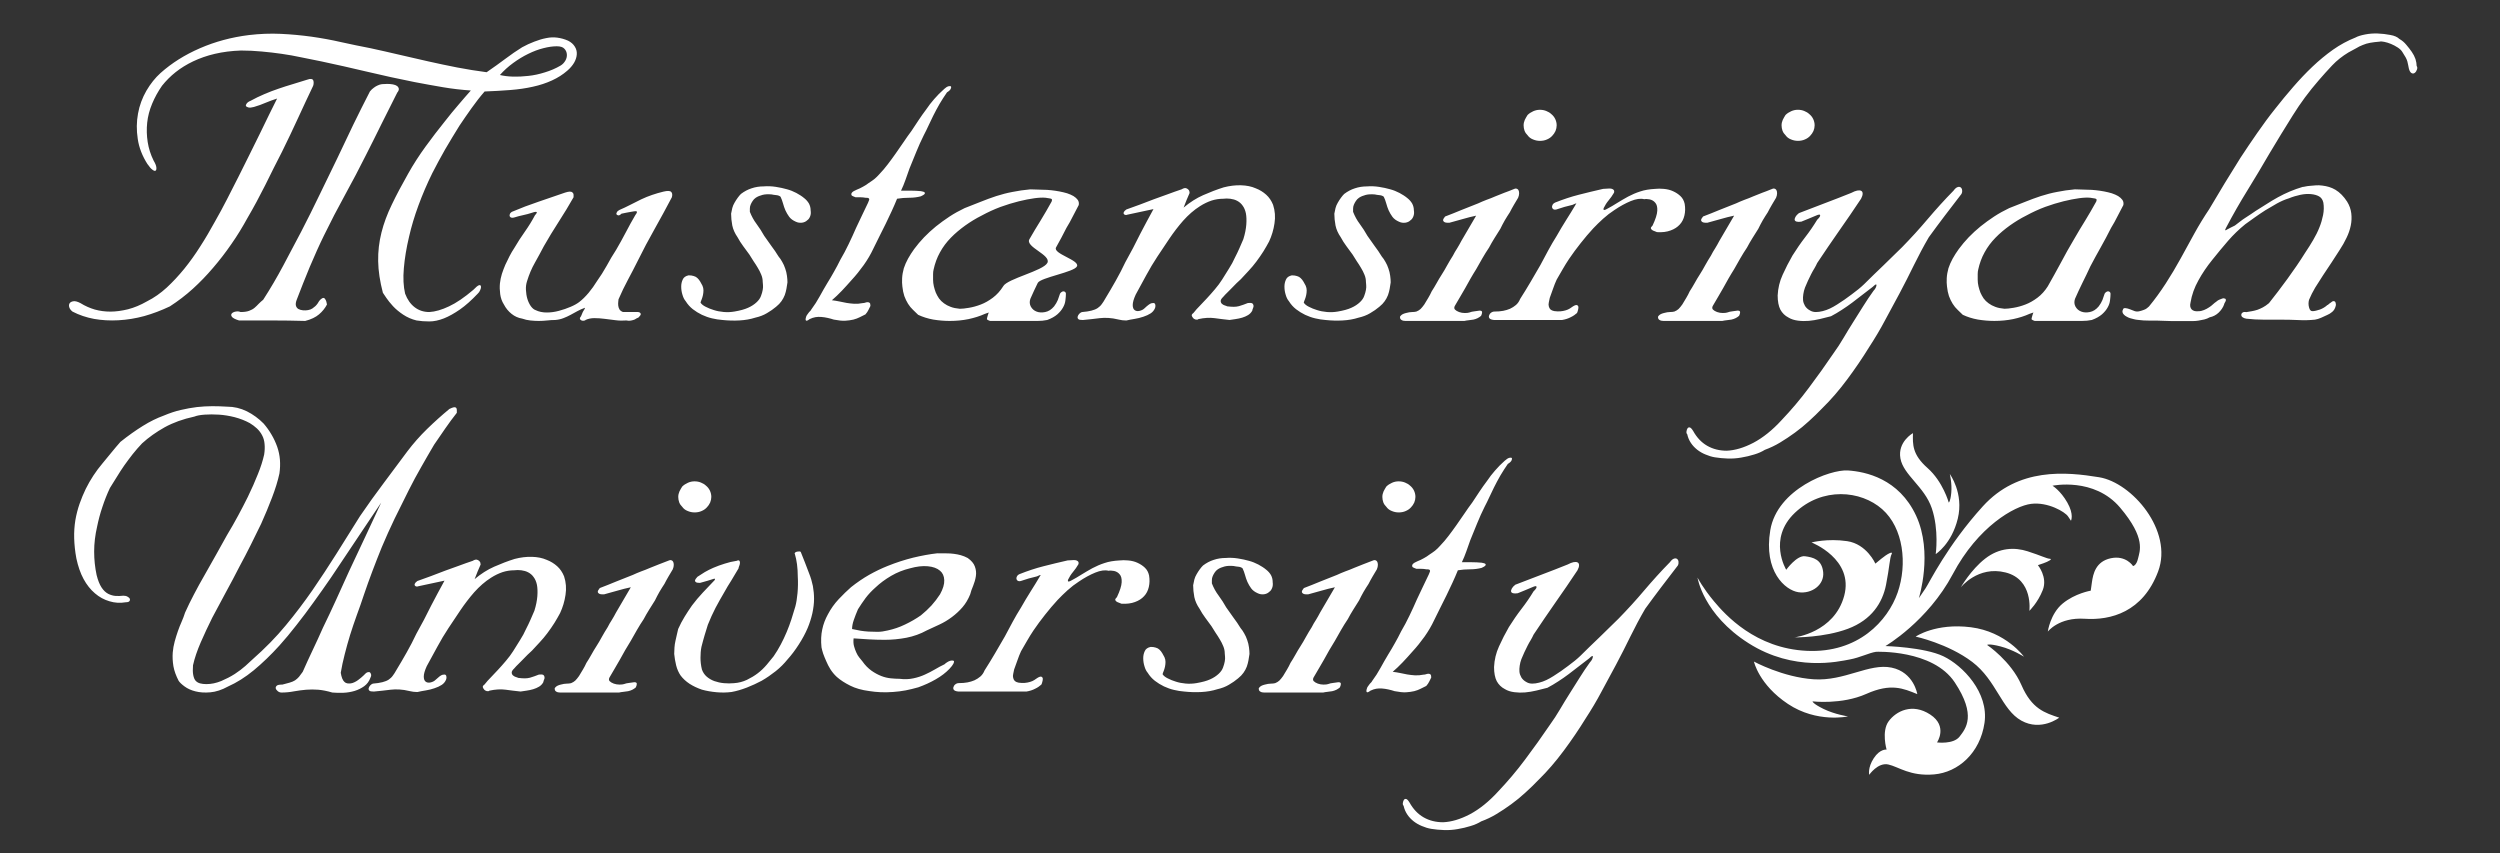 <?xml version="1.0" encoding="UTF-8"?>
<!DOCTYPE svg PUBLIC "-//W3C//DTD SVG 1.1//EN" "http://www.w3.org/Graphics/SVG/1.1/DTD/svg11.dtd">
<!-- Creator: CorelDRAW -->
<svg xmlns="http://www.w3.org/2000/svg" xml:space="preserve" width="126mm" height="43mm" style="shape-rendering:geometricPrecision; text-rendering:geometricPrecision; image-rendering:optimizeQuality; fill-rule:evenodd; clip-rule:evenodd"
viewBox="0 0 126 43"
 xmlns:xlink="http://www.w3.org/1999/xlink">
 <rect x="0" y="0" width="126" height="43" fill="#333333" stroke="none"/>
 <defs>
  <style type="text/css">
   <![CDATA[
    .fil1 {fill:none;fill-rule:nonzero}
    .fil0 {fill:white;fill-rule:nonzero}
   ]]>
  </style>
 </defs>
 <g id="Layer_x0020_1">
  <g id="_142010248">
   <path id="_651464040" class="fil0" d="M23.027 20.802c-0.2,0.251 -0.395,0.518 -0.586,0.793 -0.191,0.275 -0.378,0.55 -0.561,0.817 -0.217,0.364 -0.429,0.736 -0.646,1.117 -0.217,0.376 -0.425,0.764 -0.625,1.161 -0.246,0.489 -0.489,0.975 -0.723,1.456 -0.23,0.481 -0.446,0.959 -0.646,1.436 -0.166,0.408 -0.323,0.813 -0.472,1.205 -0.149,0.397 -0.293,0.793 -0.425,1.185 -0.115,0.348 -0.234,0.692 -0.361,1.032 -0.123,0.34 -0.234,0.671 -0.336,0.995 -0.098,0.324 -0.191,0.651 -0.272,0.975 -0.085,0.324 -0.149,0.635 -0.2,0.934 0.017,0.109 0.043,0.206 0.072,0.283 0.034,0.081 0.072,0.142 0.115,0.178 0.043,0.04 0.089,0.065 0.149,0.073 0.059,0.008 0.115,0.008 0.174,0 0.059,-0.008 0.119,-0.028 0.187,-0.061 0.064,-0.032 0.123,-0.065 0.174,-0.105 0.051,-0.041 0.098,-0.081 0.149,-0.117 0.051,-0.04 0.093,-0.077 0.123,-0.109 0.085,-0.093 0.149,-0.15 0.2,-0.166 0.051,-0.016 0.093,-0.016 0.128,0 0.03,0.032 0.051,0.073 0.059,0.117 0.009,0.049 -0.004,0.105 -0.038,0.166 -0.064,0.174 -0.17,0.316 -0.31,0.417 -0.14,0.101 -0.302,0.182 -0.485,0.239 -0.183,0.053 -0.37,0.085 -0.561,0.093 -0.191,0.008 -0.378,0.004 -0.561,-0.012 -0.263,-0.077 -0.501,-0.125 -0.71,-0.142 -0.208,-0.016 -0.408,-0.016 -0.608,0 -0.2,0.016 -0.404,0.045 -0.612,0.081 -0.208,0.041 -0.421,0.061 -0.633,0.061 -0.068,0 -0.132,-0.024 -0.187,-0.069 -0.059,-0.049 -0.093,-0.097 -0.102,-0.146 -0.009,-0.044 0.009,-0.089 0.051,-0.129 0.042,-0.04 0.136,-0.057 0.285,-0.057 0.136,-0.032 0.255,-0.065 0.361,-0.097 0.111,-0.032 0.2,-0.069 0.276,-0.117 0.072,-0.049 0.14,-0.109 0.2,-0.178 0.055,-0.073 0.119,-0.154 0.187,-0.251 0.166,-0.376 0.336,-0.748 0.51,-1.112 0.174,-0.364 0.344,-0.736 0.51,-1.112 0.234,-0.477 0.455,-0.951 0.671,-1.424 0.217,-0.473 0.433,-0.947 0.646,-1.424 0.268,-0.566 0.535,-1.145 0.812,-1.727 0.272,-0.587 0.544,-1.161 0.807,-1.731 -0.264,0.397 -0.54,0.801 -0.82,1.222 -0.281,0.416 -0.565,0.841 -0.846,1.266 -0.285,0.429 -0.569,0.854 -0.858,1.282 -0.293,0.425 -0.587,0.845 -0.884,1.254 -0.285,0.396 -0.57,0.781 -0.863,1.149 -0.289,0.372 -0.574,0.716 -0.859,1.032 -0.429,0.473 -0.863,0.89 -1.292,1.246 -0.433,0.356 -0.867,0.627 -1.296,0.817 -0.314,0.174 -0.616,0.271 -0.897,0.295 -0.281,0.024 -0.531,0.008 -0.748,-0.049 -0.217,-0.053 -0.4,-0.138 -0.548,-0.247 -0.149,-0.109 -0.247,-0.206 -0.298,-0.283 -0.132,-0.255 -0.221,-0.498 -0.264,-0.736 -0.038,-0.239 -0.051,-0.465 -0.034,-0.688 0.017,-0.19 0.047,-0.376 0.098,-0.558 0.051,-0.182 0.102,-0.352 0.162,-0.522 0.059,-0.166 0.119,-0.324 0.187,-0.473 0.068,-0.15 0.123,-0.303 0.174,-0.461 0.132,-0.299 0.285,-0.607 0.45,-0.922 0.166,-0.32 0.344,-0.643 0.536,-0.975 0.187,-0.332 0.378,-0.667 0.569,-1.007 0.191,-0.34 0.378,-0.675 0.561,-1.007 0.2,-0.332 0.387,-0.659 0.561,-0.983 0.174,-0.324 0.336,-0.635 0.484,-0.934 0.2,-0.413 0.37,-0.797 0.51,-1.153 0.144,-0.352 0.247,-0.68 0.315,-0.983 0.03,-0.19 0.038,-0.368 0.021,-0.534 -0.013,-0.166 -0.055,-0.311 -0.123,-0.437 -0.064,-0.125 -0.153,-0.243 -0.259,-0.344 -0.111,-0.101 -0.23,-0.194 -0.361,-0.271 -0.234,-0.129 -0.489,-0.227 -0.761,-0.299 -0.272,-0.069 -0.54,-0.113 -0.799,-0.129 -0.255,-0.016 -0.497,-0.016 -0.718,0 -0.225,0.016 -0.395,0.049 -0.514,0.097 -0.578,0.125 -1.079,0.307 -1.504,0.542 -0.425,0.239 -0.803,0.506 -1.135,0.809 -0.166,0.174 -0.323,0.356 -0.472,0.542 -0.149,0.19 -0.289,0.38 -0.425,0.57 -0.132,0.19 -0.255,0.38 -0.37,0.57 -0.119,0.19 -0.234,0.376 -0.353,0.566 -0.149,0.316 -0.276,0.639 -0.382,0.963 -0.111,0.324 -0.196,0.651 -0.264,0.983 -0.098,0.425 -0.149,0.845 -0.149,1.254 0,0.413 0.043,0.809 0.123,1.185 0.068,0.271 0.149,0.477 0.251,0.631 0.098,0.15 0.213,0.255 0.336,0.32 0.123,0.061 0.251,0.097 0.374,0.105 0.123,0.008 0.251,0.004 0.387,-0.012 0.081,0 0.153,0.016 0.208,0.048 0.059,0.033 0.098,0.065 0.115,0.105 0.017,0.041 0.013,0.081 -0.013,0.117 -0.025,0.04 -0.089,0.061 -0.187,0.061 -0.281,0.049 -0.557,0.032 -0.82,-0.049 -0.268,-0.077 -0.514,-0.21 -0.735,-0.401 -0.225,-0.19 -0.416,-0.433 -0.574,-0.724 -0.157,-0.291 -0.276,-0.635 -0.361,-1.032 -0.068,-0.364 -0.102,-0.704 -0.111,-1.019 -0.009,-0.315 0.013,-0.619 0.059,-0.91 0.051,-0.295 0.123,-0.57 0.213,-0.829 0.093,-0.263 0.195,-0.51 0.31,-0.748 0.119,-0.239 0.246,-0.461 0.387,-0.675 0.14,-0.214 0.293,-0.417 0.45,-0.603 0.157,-0.19 0.31,-0.376 0.459,-0.558 0.149,-0.182 0.297,-0.36 0.451,-0.534 0.395,-0.316 0.773,-0.583 1.131,-0.805 0.357,-0.223 0.71,-0.396 1.058,-0.522 0.297,-0.125 0.587,-0.222 0.858,-0.283 0.276,-0.065 0.544,-0.113 0.812,-0.146 0.264,-0.028 0.523,-0.044 0.769,-0.044 0.251,0 0.501,0.008 0.748,0.024 0.348,0 0.68,0.077 0.999,0.234 0.314,0.158 0.595,0.364 0.846,0.619 0.149,0.174 0.281,0.356 0.395,0.554 0.119,0.198 0.212,0.404 0.289,0.619 0.072,0.21 0.119,0.429 0.136,0.651 0.017,0.218 0.009,0.449 -0.025,0.688 -0.081,0.376 -0.208,0.785 -0.374,1.218 -0.166,0.437 -0.348,0.874 -0.548,1.319 -0.166,0.348 -0.34,0.7 -0.523,1.064 -0.183,0.364 -0.37,0.728 -0.569,1.092 -0.217,0.425 -0.446,0.862 -0.689,1.302 -0.238,0.441 -0.468,0.87 -0.684,1.278 -0.213,0.429 -0.408,0.846 -0.582,1.246 -0.174,0.405 -0.306,0.785 -0.387,1.149 -0.017,0.206 -0.013,0.372 0.013,0.498 0.025,0.129 0.064,0.222 0.123,0.287 0.059,0.061 0.132,0.105 0.225,0.129 0.089,0.024 0.196,0.036 0.31,0.036 0.251,0 0.497,-0.052 0.748,-0.154 0.246,-0.105 0.476,-0.223 0.684,-0.356 0.208,-0.138 0.387,-0.271 0.536,-0.405 0.149,-0.134 0.263,-0.239 0.348,-0.32 0.646,-0.57 1.211,-1.145 1.692,-1.731 0.484,-0.583 0.931,-1.177 1.347,-1.776 0.412,-0.603 0.816,-1.214 1.207,-1.836 0.391,-0.627 0.786,-1.254 1.181,-1.885 0.4,-0.586 0.799,-1.141 1.198,-1.671 0.395,-0.53 0.795,-1.064 1.194,-1.602 0.297,-0.392 0.629,-0.769 0.994,-1.125 0.366,-0.356 0.74,-0.692 1.122,-1.007 0.098,-0.048 0.174,-0.077 0.225,-0.085 0.047,-0.008 0.085,0 0.111,0.024 0.025,0.024 0.038,0.061 0.038,0.109 0,0.044 0,0.093 0,0.142zm-1.946 8.745c-0.034,0.016 -0.064,0.02 -0.098,0.012 -0.034,-0.008 -0.059,-0.024 -0.076,-0.049 -0.017,-0.024 -0.017,-0.057 0,-0.093 0.017,-0.04 0.059,-0.085 0.128,-0.134 0.212,-0.077 0.442,-0.162 0.684,-0.247 0.238,-0.089 0.476,-0.178 0.71,-0.271 0.23,-0.081 0.463,-0.162 0.697,-0.251 0.23,-0.085 0.463,-0.17 0.697,-0.247 0.081,-0.049 0.149,-0.069 0.2,-0.061 0.047,0.008 0.089,0.028 0.123,0.061 0.034,0.028 0.055,0.061 0.064,0.093 0.008,0.032 0.013,0.065 0.013,0.093 -0.051,0.113 -0.102,0.231 -0.153,0.356 -0.047,0.13 -0.098,0.255 -0.149,0.38 0.315,-0.267 0.646,-0.477 0.986,-0.627 0.34,-0.15 0.684,-0.283 1.033,-0.392 0.297,-0.077 0.591,-0.113 0.871,-0.105 0.281,0.008 0.531,0.057 0.748,0.154 0.2,0.077 0.374,0.186 0.523,0.32 0.149,0.134 0.264,0.303 0.348,0.51 0.098,0.299 0.123,0.611 0.072,0.934 -0.047,0.324 -0.14,0.631 -0.272,0.914 -0.085,0.158 -0.178,0.324 -0.285,0.497 -0.111,0.174 -0.23,0.348 -0.361,0.522 -0.119,0.158 -0.246,0.311 -0.387,0.461 -0.14,0.15 -0.272,0.287 -0.387,0.417 -0.068,0.061 -0.14,0.134 -0.225,0.21 -0.081,0.081 -0.161,0.158 -0.234,0.239 -0.076,0.081 -0.153,0.154 -0.225,0.227 -0.076,0.069 -0.144,0.146 -0.212,0.223 -0.085,0.081 -0.123,0.145 -0.123,0.202 0,0.057 0.021,0.105 0.059,0.142 0.043,0.04 0.094,0.069 0.149,0.085 0.059,0.016 0.098,0.032 0.115,0.044 0.132,0.016 0.242,0.024 0.336,0.024 0.089,0 0.179,-0.012 0.259,-0.032 0.085,-0.024 0.161,-0.049 0.225,-0.073 0.068,-0.024 0.14,-0.052 0.225,-0.085 0.098,-0.012 0.17,-0.008 0.213,0.012 0.042,0.024 0.064,0.061 0.072,0.109 0.009,0.044 0,0.093 -0.025,0.142 -0.021,0.049 -0.034,0.085 -0.034,0.117 -0.051,0.097 -0.123,0.17 -0.213,0.227 -0.093,0.057 -0.191,0.097 -0.297,0.13 -0.111,0.032 -0.221,0.057 -0.34,0.073 -0.115,0.016 -0.212,0.032 -0.297,0.044 -0.132,-0.012 -0.259,-0.028 -0.387,-0.044 -0.123,-0.016 -0.246,-0.032 -0.374,-0.049 -0.123,-0.016 -0.251,-0.02 -0.382,-0.012 -0.136,0.008 -0.276,0.028 -0.425,0.06 -0.034,0.032 -0.081,0.036 -0.136,0.024 -0.059,-0.016 -0.106,-0.044 -0.136,-0.085 -0.034,-0.041 -0.055,-0.077 -0.064,-0.117 -0.009,-0.041 0.021,-0.085 0.085,-0.13 0.102,-0.129 0.208,-0.251 0.327,-0.368 0.115,-0.121 0.23,-0.243 0.348,-0.368 0.132,-0.141 0.268,-0.295 0.408,-0.461 0.14,-0.166 0.264,-0.328 0.361,-0.485 0.119,-0.19 0.234,-0.376 0.348,-0.558 0.119,-0.182 0.217,-0.368 0.302,-0.558 0.081,-0.158 0.157,-0.311 0.221,-0.461 0.068,-0.15 0.136,-0.303 0.2,-0.461 0.085,-0.271 0.132,-0.514 0.149,-0.736 0.017,-0.222 0.008,-0.412 -0.021,-0.57 -0.034,-0.158 -0.089,-0.287 -0.166,-0.388 -0.072,-0.105 -0.166,-0.182 -0.272,-0.239 -0.106,-0.057 -0.225,-0.089 -0.348,-0.105 -0.123,-0.016 -0.247,-0.016 -0.361,0 -0.2,0 -0.395,0.032 -0.586,0.093 -0.191,0.065 -0.387,0.158 -0.582,0.283 -0.302,0.19 -0.582,0.437 -0.85,0.736 -0.246,0.283 -0.476,0.583 -0.684,0.89 -0.208,0.307 -0.408,0.611 -0.608,0.91 -0.2,0.303 -0.387,0.615 -0.561,0.939 -0.174,0.324 -0.353,0.651 -0.536,0.983 -0.102,0.223 -0.149,0.396 -0.149,0.522 0,0.125 0.034,0.214 0.098,0.259 0.068,0.049 0.149,0.061 0.251,0.036 0.098,-0.024 0.183,-0.065 0.246,-0.13 0.149,-0.142 0.263,-0.227 0.336,-0.251 0.076,-0.02 0.132,-0.02 0.166,0 0.03,0.024 0.047,0.065 0.047,0.121 0,0.053 -0.009,0.097 -0.025,0.13 -0.047,0.109 -0.123,0.198 -0.221,0.259 -0.102,0.065 -0.221,0.121 -0.361,0.166 -0.144,0.049 -0.289,0.085 -0.438,0.109 -0.149,0.024 -0.289,0.049 -0.421,0.081 -0.068,0 -0.136,-0.004 -0.2,-0.012 -0.068,-0.008 -0.128,-0.02 -0.174,-0.032 -0.2,-0.049 -0.378,-0.077 -0.536,-0.085 -0.157,-0.008 -0.306,-0.004 -0.438,0.012 -0.132,0.016 -0.268,0.032 -0.412,0.049 -0.14,0.016 -0.285,0.032 -0.433,0.044 -0.115,0 -0.191,-0.012 -0.225,-0.044 -0.034,-0.032 -0.047,-0.073 -0.038,-0.121 0.009,-0.044 0.034,-0.093 0.076,-0.142 0.043,-0.044 0.085,-0.077 0.136,-0.093 0.2,-0.016 0.361,-0.04 0.484,-0.073 0.127,-0.032 0.23,-0.073 0.315,-0.129 0.081,-0.057 0.153,-0.121 0.208,-0.202 0.059,-0.077 0.115,-0.166 0.166,-0.259 0.183,-0.299 0.361,-0.607 0.535,-0.914 0.174,-0.307 0.336,-0.619 0.484,-0.934 0.132,-0.239 0.259,-0.473 0.387,-0.712 0.123,-0.239 0.242,-0.473 0.361,-0.712 0.212,-0.408 0.438,-0.829 0.671,-1.254 -0.217,0.044 -0.438,0.093 -0.659,0.141 -0.225,0.044 -0.446,0.093 -0.663,0.142zm13.923 -3.721c-0.115,0 -0.234,-0.024 -0.348,-0.073 -0.115,-0.044 -0.208,-0.117 -0.272,-0.21 -0.068,-0.065 -0.119,-0.138 -0.153,-0.227 -0.03,-0.085 -0.047,-0.178 -0.047,-0.271 0,-0.097 0.021,-0.186 0.059,-0.275 0.043,-0.085 0.089,-0.17 0.14,-0.247 0.081,-0.081 0.178,-0.142 0.285,-0.19 0.106,-0.049 0.221,-0.073 0.336,-0.073 0.115,0 0.225,0.02 0.323,0.061 0.102,0.041 0.183,0.089 0.251,0.154 0.081,0.065 0.149,0.146 0.2,0.251 0.047,0.101 0.072,0.206 0.072,0.32 0,0.093 -0.021,0.19 -0.059,0.283 -0.043,0.093 -0.098,0.174 -0.162,0.239 -0.068,0.077 -0.157,0.141 -0.264,0.186 -0.106,0.049 -0.23,0.073 -0.361,0.073zm-4.781 3.814c0.285,-0.109 0.561,-0.218 0.833,-0.332 0.276,-0.109 0.552,-0.218 0.837,-0.332 0.132,-0.061 0.272,-0.121 0.421,-0.178 0.149,-0.053 0.302,-0.113 0.45,-0.178 0.149,-0.061 0.298,-0.121 0.446,-0.178 0.149,-0.053 0.302,-0.113 0.451,-0.174 0.064,-0.032 0.119,-0.045 0.161,-0.036 0.043,0.008 0.072,0.032 0.098,0.069 0.025,0.04 0.038,0.097 0.038,0.166 0,0.073 -0.017,0.146 -0.051,0.227 -0.064,0.109 -0.136,0.231 -0.212,0.356 -0.072,0.125 -0.144,0.251 -0.208,0.38 -0.085,0.125 -0.166,0.259 -0.251,0.401 -0.081,0.142 -0.157,0.287 -0.225,0.429 -0.098,0.158 -0.2,0.316 -0.297,0.473 -0.098,0.158 -0.191,0.316 -0.272,0.473 -0.119,0.174 -0.23,0.356 -0.34,0.546 -0.106,0.19 -0.208,0.372 -0.31,0.546 -0.098,0.158 -0.196,0.316 -0.285,0.473 -0.093,0.158 -0.178,0.316 -0.264,0.473 -0.081,0.142 -0.166,0.283 -0.246,0.425 -0.085,0.146 -0.166,0.287 -0.251,0.429 -0.064,0.093 -0.072,0.17 -0.025,0.227 0.051,0.052 0.123,0.097 0.213,0.129 0.093,0.032 0.187,0.049 0.285,0.049 0.102,0 0.178,-0.008 0.225,-0.024 0.085,-0.032 0.17,-0.052 0.264,-0.06 0.089,-0.008 0.178,-0.02 0.259,-0.036 0.051,0 0.085,0.008 0.102,0.024 0.017,0.016 0.026,0.036 0.026,0.061 0,0.024 -0.004,0.049 -0.013,0.081 -0.009,0.032 -0.021,0.065 -0.038,0.097 -0.051,0.044 -0.11,0.085 -0.174,0.117 -0.068,0.032 -0.136,0.057 -0.212,0.073 -0.077,0.012 -0.153,0.024 -0.238,0.032 -0.081,0.008 -0.157,0.02 -0.221,0.036 -0.251,0 -0.502,0 -0.748,0 -0.251,0 -0.497,0 -0.748,0 -0.251,0 -0.493,0 -0.735,0 -0.238,0 -0.484,0 -0.735,0 -0.081,0 -0.149,-0.016 -0.2,-0.049 -0.047,-0.028 -0.072,-0.069 -0.072,-0.117 -0.017,-0.033 0,-0.069 0.051,-0.117 0.047,-0.049 0.132,-0.089 0.246,-0.117 0.119,-0.032 0.217,-0.049 0.302,-0.049 0.081,0 0.157,-0.008 0.221,-0.024 0.085,-0.032 0.153,-0.077 0.212,-0.129 0.059,-0.057 0.119,-0.134 0.187,-0.227 0.068,-0.109 0.132,-0.223 0.2,-0.332 0.068,-0.109 0.123,-0.223 0.174,-0.332 0.081,-0.125 0.166,-0.263 0.251,-0.417 0.081,-0.15 0.166,-0.287 0.246,-0.413 0.102,-0.158 0.196,-0.32 0.285,-0.485 0.094,-0.166 0.187,-0.328 0.289,-0.485 0.064,-0.13 0.136,-0.251 0.212,-0.368 0.072,-0.117 0.144,-0.243 0.208,-0.368 0.119,-0.206 0.242,-0.417 0.374,-0.639 0.136,-0.223 0.259,-0.437 0.374,-0.639 -0.217,0.044 -0.433,0.101 -0.659,0.166 -0.225,0.061 -0.451,0.125 -0.684,0.19 -0.034,0 -0.077,0 -0.123,0 -0.051,0 -0.098,-0.012 -0.14,-0.036 -0.038,-0.024 -0.059,-0.057 -0.059,-0.097 0,-0.036 0.03,-0.097 0.098,-0.178zm6.897 -1.371c0.068,-0.032 0.115,-0.036 0.14,-0.012 0.021,0.02 0.034,0.057 0.034,0.105 0,0.049 -0.013,0.097 -0.034,0.154 -0.025,0.057 -0.038,0.097 -0.038,0.13 -0.119,0.206 -0.238,0.408 -0.361,0.607 -0.128,0.198 -0.247,0.396 -0.361,0.603 -0.149,0.255 -0.297,0.514 -0.438,0.781 -0.14,0.271 -0.268,0.554 -0.387,0.853 -0.047,0.158 -0.102,0.332 -0.161,0.522 -0.055,0.19 -0.111,0.388 -0.162,0.595 -0.034,0.174 -0.047,0.356 -0.047,0.546 0,0.186 0.021,0.384 0.072,0.591 0.051,0.141 0.128,0.259 0.238,0.356 0.106,0.093 0.234,0.17 0.387,0.227 0.149,0.052 0.31,0.089 0.484,0.105 0.174,0.016 0.344,0.016 0.51,0 0.234,-0.016 0.446,-0.073 0.646,-0.166 0.2,-0.097 0.383,-0.206 0.548,-0.332 0.166,-0.125 0.315,-0.271 0.451,-0.429 0.132,-0.158 0.246,-0.299 0.348,-0.425 0.132,-0.19 0.251,-0.388 0.361,-0.595 0.106,-0.202 0.208,-0.413 0.297,-0.627 0.089,-0.214 0.17,-0.425 0.238,-0.639 0.064,-0.214 0.132,-0.429 0.2,-0.651 0.047,-0.174 0.085,-0.401 0.11,-0.675 0.025,-0.275 0.03,-0.558 0.013,-0.842 0,-0.206 -0.013,-0.408 -0.038,-0.607 -0.025,-0.194 -0.064,-0.372 -0.111,-0.53 -0.017,-0.016 -0.013,-0.036 0.013,-0.061 0.021,-0.024 0.055,-0.04 0.098,-0.049 0.043,-0.008 0.081,-0.012 0.11,-0.012 0.034,0 0.059,0.008 0.077,0.024 0.068,0.174 0.136,0.352 0.212,0.534 0.072,0.182 0.144,0.368 0.213,0.558 0.081,0.202 0.144,0.413 0.187,0.627 0.038,0.214 0.059,0.429 0.059,0.651 0,0.223 -0.03,0.461 -0.085,0.724 -0.059,0.259 -0.14,0.51 -0.238,0.744 -0.115,0.271 -0.263,0.546 -0.446,0.829 -0.183,0.287 -0.374,0.538 -0.574,0.76 -0.166,0.206 -0.361,0.401 -0.587,0.583 -0.225,0.178 -0.459,0.34 -0.71,0.485 -0.234,0.125 -0.48,0.239 -0.748,0.344 -0.264,0.101 -0.523,0.178 -0.769,0.222 -0.251,0.032 -0.502,0.036 -0.761,0.012 -0.259,-0.024 -0.501,-0.065 -0.735,-0.13 -0.234,-0.081 -0.438,-0.178 -0.621,-0.295 -0.183,-0.121 -0.332,-0.259 -0.451,-0.417 -0.098,-0.142 -0.174,-0.311 -0.225,-0.51 -0.047,-0.198 -0.081,-0.388 -0.098,-0.578 0,-0.097 0.004,-0.202 0.013,-0.32 0.008,-0.121 0.025,-0.235 0.051,-0.344 0.025,-0.113 0.047,-0.218 0.072,-0.32 0.025,-0.105 0.047,-0.194 0.064,-0.275 0.098,-0.223 0.208,-0.425 0.323,-0.615 0.115,-0.19 0.242,-0.38 0.374,-0.57 0.166,-0.222 0.348,-0.437 0.548,-0.651 0.2,-0.214 0.4,-0.421 0.595,-0.627 0,0 0.004,-0.012 0.013,-0.036 0.009,-0.024 -0.004,-0.036 -0.034,-0.036 -0.119,0.032 -0.234,0.069 -0.348,0.109 -0.119,0.036 -0.242,0.073 -0.374,0.105 -0.102,0 -0.166,-0.012 -0.2,-0.036 -0.034,-0.024 -0.051,-0.049 -0.051,-0.069 0,-0.024 0.013,-0.057 0.038,-0.097 0.026,-0.04 0.055,-0.073 0.085,-0.105 0.119,-0.081 0.242,-0.158 0.374,-0.239 0.136,-0.077 0.276,-0.15 0.425,-0.214 0.183,-0.077 0.374,-0.15 0.574,-0.21 0.2,-0.065 0.395,-0.113 0.595,-0.141zm10.136 -0.38c0.149,0 0.293,0 0.433,0 0.144,0 0.272,0.008 0.387,0.024 0.119,0.016 0.234,0.036 0.348,0.069 0.119,0.032 0.234,0.081 0.348,0.141 0.183,0.13 0.306,0.271 0.361,0.429 0.059,0.158 0.076,0.32 0.051,0.485 -0.025,0.166 -0.072,0.328 -0.136,0.485 -0.068,0.158 -0.119,0.299 -0.149,0.429 -0.102,0.251 -0.23,0.469 -0.387,0.651 -0.157,0.182 -0.336,0.348 -0.535,0.497 -0.2,0.15 -0.408,0.275 -0.625,0.376 -0.217,0.105 -0.429,0.202 -0.646,0.299 -0.315,0.174 -0.654,0.295 -1.02,0.368 -0.366,0.069 -0.731,0.105 -1.097,0.105 -0.285,0 -0.557,-0.008 -0.82,-0.024 -0.268,-0.016 -0.518,-0.032 -0.748,-0.049 -0.017,0.158 -0.009,0.295 0.025,0.405 0.03,0.109 0.068,0.214 0.111,0.307 0.043,0.097 0.089,0.178 0.149,0.251 0.059,0.069 0.11,0.138 0.161,0.198 0.132,0.19 0.285,0.344 0.451,0.465 0.166,0.117 0.331,0.206 0.497,0.271 0.166,0.065 0.327,0.101 0.485,0.117 0.157,0.016 0.302,0.024 0.438,0.024 0.246,0.032 0.48,0.024 0.697,-0.024 0.212,-0.044 0.408,-0.109 0.582,-0.19 0.174,-0.077 0.34,-0.166 0.502,-0.259 0.157,-0.093 0.319,-0.182 0.484,-0.259 0.034,-0.032 0.072,-0.065 0.123,-0.097 0.051,-0.033 0.098,-0.057 0.136,-0.069 0.042,-0.016 0.085,-0.024 0.127,-0.024 0.038,0 0.068,0.008 0.085,0.024 0.017,0.028 0.009,0.077 -0.025,0.141 -0.03,0.061 -0.098,0.15 -0.2,0.259 -0.183,0.19 -0.408,0.364 -0.684,0.522 -0.272,0.158 -0.565,0.291 -0.884,0.405 -0.212,0.06 -0.425,0.113 -0.633,0.154 -0.208,0.041 -0.421,0.065 -0.637,0.081 -0.212,0.016 -0.421,0.02 -0.621,0.012 -0.2,-0.008 -0.391,-0.028 -0.574,-0.057 -0.382,-0.049 -0.705,-0.142 -0.969,-0.275 -0.268,-0.134 -0.493,-0.279 -0.671,-0.437 -0.136,-0.125 -0.242,-0.259 -0.327,-0.392 -0.081,-0.134 -0.153,-0.267 -0.208,-0.405 -0.059,-0.133 -0.111,-0.259 -0.153,-0.376 -0.038,-0.121 -0.068,-0.227 -0.085,-0.32 -0.034,-0.332 -0.021,-0.635 0.038,-0.902 0.055,-0.267 0.153,-0.522 0.285,-0.76 0.149,-0.283 0.331,-0.538 0.548,-0.769 0.217,-0.231 0.425,-0.429 0.621,-0.603 0.302,-0.239 0.604,-0.445 0.909,-0.619 0.31,-0.174 0.621,-0.324 0.935,-0.449 0.433,-0.174 0.858,-0.311 1.283,-0.417 0.421,-0.101 0.833,-0.178 1.232,-0.222zm-4.309 3.814c0.149,0.032 0.293,0.061 0.425,0.085 0.132,0.02 0.268,0.036 0.408,0.044 0.144,0.008 0.293,0.012 0.451,0.012 0.157,0 0.327,-0.024 0.51,-0.069 0.297,-0.065 0.591,-0.162 0.871,-0.299 0.285,-0.134 0.548,-0.287 0.799,-0.461 0.195,-0.158 0.374,-0.324 0.535,-0.498 0.157,-0.174 0.302,-0.364 0.433,-0.566 0.149,-0.271 0.221,-0.506 0.212,-0.712 -0.008,-0.206 -0.081,-0.364 -0.212,-0.473 -0.149,-0.13 -0.357,-0.202 -0.621,-0.227 -0.268,-0.024 -0.565,0.012 -0.897,0.105 -0.331,0.081 -0.65,0.206 -0.948,0.38 -0.297,0.174 -0.565,0.372 -0.795,0.591 -0.183,0.162 -0.348,0.336 -0.489,0.522 -0.14,0.19 -0.268,0.38 -0.387,0.57 -0.081,0.19 -0.153,0.368 -0.208,0.534 -0.059,0.166 -0.089,0.32 -0.089,0.461zm8.445 -2.771c0.4,-0.158 0.795,-0.291 1.194,-0.392 0.399,-0.101 0.807,-0.202 1.22,-0.295 0.068,0 0.136,-0.004 0.212,-0.012 0.076,-0.008 0.136,-0.008 0.187,0 0.051,0.008 0.089,0.028 0.123,0.057 0.034,0.032 0.042,0.081 0.025,0.146 -0.081,0.142 -0.174,0.271 -0.272,0.388 -0.102,0.121 -0.183,0.251 -0.251,0.392 -0.017,0.065 -0.009,0.093 0.025,0.093 0.034,0 0.076,-0.016 0.123,-0.044 0.183,-0.097 0.361,-0.198 0.535,-0.311 0.174,-0.109 0.357,-0.214 0.548,-0.32 0.191,-0.101 0.395,-0.19 0.612,-0.259 0.212,-0.073 0.463,-0.113 0.744,-0.129 0.136,-0.016 0.285,-0.016 0.45,0 0.166,0.016 0.319,0.052 0.459,0.117 0.144,0.065 0.268,0.146 0.374,0.247 0.111,0.105 0.178,0.234 0.213,0.392 0.034,0.206 0.03,0.4 -0.013,0.583 -0.043,0.182 -0.119,0.336 -0.238,0.461 -0.115,0.126 -0.268,0.227 -0.459,0.295 -0.191,0.073 -0.421,0.101 -0.684,0.085 -0.034,-0.016 -0.076,-0.032 -0.123,-0.049 -0.051,-0.016 -0.094,-0.036 -0.128,-0.061 -0.03,-0.024 -0.051,-0.049 -0.059,-0.081 -0.009,-0.032 0.021,-0.081 0.085,-0.142 0.149,-0.316 0.23,-0.566 0.238,-0.748 0.009,-0.182 -0.025,-0.316 -0.102,-0.4 -0.072,-0.089 -0.17,-0.146 -0.285,-0.17 -0.115,-0.02 -0.208,-0.024 -0.272,-0.008 -0.183,-0.049 -0.408,-0.016 -0.676,0.093 -0.264,0.109 -0.54,0.259 -0.82,0.449 -0.2,0.129 -0.391,0.275 -0.574,0.441 -0.183,0.166 -0.348,0.328 -0.497,0.485 -0.217,0.235 -0.429,0.485 -0.633,0.744 -0.208,0.263 -0.404,0.526 -0.587,0.797 -0.115,0.174 -0.225,0.348 -0.323,0.522 -0.102,0.174 -0.2,0.348 -0.302,0.522 -0.064,0.142 -0.128,0.295 -0.183,0.461 -0.059,0.166 -0.115,0.32 -0.166,0.461 -0.013,0.081 -0.03,0.154 -0.047,0.227 -0.017,0.069 -0.017,0.138 0,0.198 0.017,0.065 0.042,0.117 0.085,0.158 0.042,0.036 0.106,0.065 0.187,0.081 0.119,0.016 0.221,0.02 0.31,0.012 0.094,-0.008 0.179,-0.024 0.264,-0.049 0.081,-0.024 0.153,-0.053 0.213,-0.093 0.055,-0.041 0.111,-0.077 0.161,-0.109 0.098,-0.061 0.17,-0.081 0.213,-0.057 0.038,0.024 0.059,0.057 0.059,0.105 0,0.049 -0.009,0.101 -0.025,0.154 -0.013,0.057 -0.03,0.101 -0.047,0.133 -0.085,0.077 -0.187,0.15 -0.315,0.21 -0.123,0.065 -0.268,0.113 -0.433,0.141 -0.582,0 -1.156,0 -1.717,0 -0.565,0 -1.139,0 -1.721,0 -0.115,-0.012 -0.191,-0.04 -0.221,-0.081 -0.034,-0.04 -0.042,-0.089 -0.025,-0.141 0.017,-0.057 0.047,-0.105 0.098,-0.142 0.051,-0.04 0.111,-0.061 0.174,-0.061 0.166,0 0.31,-0.012 0.438,-0.036 0.123,-0.024 0.238,-0.057 0.348,-0.105 0.106,-0.049 0.208,-0.113 0.298,-0.19 0.093,-0.081 0.162,-0.182 0.212,-0.307 0.183,-0.287 0.357,-0.57 0.523,-0.854 0.166,-0.287 0.332,-0.57 0.497,-0.854 0.132,-0.255 0.268,-0.501 0.4,-0.748 0.132,-0.243 0.272,-0.485 0.421,-0.72 0.153,-0.271 0.31,-0.534 0.476,-0.797 0.166,-0.259 0.323,-0.518 0.472,-0.769 0,-0.016 0.009,-0.028 0.025,-0.036 0.017,-0.008 0.021,-0.016 0.013,-0.024 -0.009,-0.008 -0.025,-0.008 -0.051,0 -0.025,0.008 -0.068,0.028 -0.136,0.061 -0.132,0.033 -0.272,0.065 -0.412,0.105 -0.14,0.041 -0.276,0.085 -0.408,0.13 -0.051,0.016 -0.098,0.012 -0.14,-0.008 -0.038,-0.024 -0.064,-0.057 -0.072,-0.097 -0.009,-0.04 0,-0.081 0.025,-0.13 0.025,-0.048 0.068,-0.089 0.136,-0.117zm12.75 0.401c0.017,0.113 0.008,0.21 -0.025,0.295 -0.034,0.089 -0.081,0.158 -0.149,0.202 -0.064,0.065 -0.153,0.105 -0.259,0.121 -0.111,0.012 -0.213,0 -0.315,-0.049 -0.149,-0.065 -0.259,-0.146 -0.336,-0.251 -0.072,-0.101 -0.136,-0.206 -0.187,-0.32 -0.047,-0.109 -0.089,-0.227 -0.123,-0.356 -0.034,-0.125 -0.076,-0.235 -0.123,-0.332 -0.051,-0.044 -0.123,-0.073 -0.212,-0.081 -0.093,-0.008 -0.17,-0.02 -0.238,-0.036 -0.183,-0.016 -0.336,-0.008 -0.459,0.024 -0.123,0.032 -0.238,0.077 -0.336,0.141 -0.068,0.049 -0.123,0.101 -0.161,0.166 -0.043,0.065 -0.076,0.125 -0.102,0.19 -0.026,0.061 -0.038,0.125 -0.038,0.19 0,0.061 0,0.117 0,0.166 0.085,0.218 0.196,0.425 0.34,0.615 0.14,0.19 0.268,0.388 0.383,0.595 0.119,0.174 0.238,0.344 0.361,0.51 0.128,0.166 0.247,0.344 0.361,0.53 0.068,0.081 0.132,0.17 0.187,0.275 0.059,0.101 0.111,0.214 0.149,0.332 0.043,0.117 0.072,0.239 0.089,0.368 0.017,0.125 0.025,0.235 0.025,0.332 -0.017,0.109 -0.034,0.214 -0.051,0.32 -0.017,0.101 -0.047,0.21 -0.085,0.32 -0.042,0.109 -0.098,0.214 -0.166,0.307 -0.064,0.093 -0.157,0.19 -0.272,0.283 -0.132,0.113 -0.285,0.218 -0.459,0.32 -0.174,0.105 -0.37,0.178 -0.587,0.227 -0.251,0.081 -0.514,0.125 -0.799,0.141 -0.281,0.016 -0.57,0.008 -0.871,-0.024 -0.166,-0.012 -0.336,-0.04 -0.51,-0.081 -0.174,-0.04 -0.344,-0.101 -0.51,-0.178 -0.166,-0.081 -0.319,-0.174 -0.459,-0.283 -0.144,-0.113 -0.264,-0.247 -0.361,-0.405 -0.068,-0.077 -0.123,-0.186 -0.161,-0.32 -0.043,-0.134 -0.064,-0.271 -0.064,-0.417 0,-0.125 0.025,-0.243 0.077,-0.352 0.047,-0.113 0.149,-0.182 0.297,-0.214 0.098,0 0.187,0.012 0.259,0.036 0.077,0.02 0.14,0.057 0.187,0.105 0.051,0.049 0.098,0.105 0.14,0.178 0.038,0.069 0.076,0.138 0.111,0.202 0.034,0.077 0.051,0.158 0.051,0.235 0,0.081 -0.009,0.158 -0.025,0.239 -0.017,0.077 -0.038,0.15 -0.064,0.214 -0.025,0.061 -0.047,0.117 -0.059,0.166 0.047,0.077 0.136,0.15 0.259,0.21 0.123,0.065 0.263,0.121 0.412,0.166 0.149,0.049 0.315,0.081 0.497,0.097 0.183,0.016 0.365,0.008 0.548,-0.024 0.281,-0.049 0.51,-0.109 0.684,-0.19 0.174,-0.077 0.319,-0.174 0.433,-0.283 0.102,-0.097 0.174,-0.198 0.213,-0.307 0.042,-0.113 0.072,-0.214 0.089,-0.311 0.017,-0.093 0.021,-0.178 0.013,-0.247 -0.009,-0.073 -0.013,-0.121 -0.013,-0.154 0,-0.125 -0.025,-0.251 -0.076,-0.368 -0.047,-0.117 -0.106,-0.235 -0.174,-0.344 -0.064,-0.109 -0.136,-0.223 -0.212,-0.332 -0.072,-0.109 -0.144,-0.223 -0.208,-0.332 -0.102,-0.142 -0.204,-0.283 -0.315,-0.429 -0.106,-0.141 -0.2,-0.291 -0.285,-0.449 -0.132,-0.19 -0.221,-0.388 -0.264,-0.591 -0.038,-0.206 -0.059,-0.404 -0.059,-0.595 0.017,-0.093 0.038,-0.19 0.059,-0.283 0.025,-0.097 0.064,-0.186 0.115,-0.271 0.051,-0.089 0.102,-0.17 0.162,-0.251 0.059,-0.081 0.111,-0.141 0.161,-0.19 0.166,-0.125 0.344,-0.222 0.536,-0.283 0.191,-0.065 0.395,-0.097 0.612,-0.097 0.196,-0.016 0.4,-0.008 0.608,0.024 0.208,0.032 0.395,0.073 0.561,0.121 0.166,0.044 0.323,0.109 0.472,0.186 0.149,0.081 0.285,0.166 0.399,0.263 0.098,0.077 0.179,0.17 0.238,0.271 0.055,0.105 0.085,0.218 0.085,0.344zm6.349 -3.507c-0.115,0 -0.234,-0.024 -0.348,-0.073 -0.115,-0.044 -0.208,-0.117 -0.272,-0.21 -0.068,-0.065 -0.119,-0.138 -0.153,-0.227 -0.03,-0.085 -0.047,-0.178 -0.047,-0.271 0,-0.097 0.021,-0.186 0.059,-0.275 0.043,-0.085 0.089,-0.17 0.14,-0.247 0.081,-0.081 0.178,-0.142 0.285,-0.19 0.106,-0.049 0.221,-0.073 0.336,-0.073 0.115,0 0.225,0.02 0.323,0.061 0.102,0.041 0.183,0.089 0.251,0.154 0.081,0.065 0.149,0.146 0.2,0.251 0.047,0.101 0.072,0.206 0.072,0.32 0,0.093 -0.021,0.19 -0.059,0.283 -0.043,0.093 -0.098,0.174 -0.162,0.239 -0.068,0.077 -0.157,0.141 -0.264,0.186 -0.106,0.049 -0.23,0.073 -0.361,0.073zm-4.781 3.814c0.285,-0.109 0.561,-0.218 0.833,-0.332 0.276,-0.109 0.552,-0.218 0.837,-0.332 0.132,-0.061 0.272,-0.121 0.421,-0.178 0.149,-0.053 0.302,-0.113 0.45,-0.178 0.149,-0.061 0.298,-0.121 0.446,-0.178 0.149,-0.053 0.302,-0.113 0.451,-0.174 0.064,-0.032 0.119,-0.045 0.161,-0.036 0.043,0.008 0.072,0.032 0.098,0.069 0.025,0.04 0.038,0.097 0.038,0.166 0,0.073 -0.017,0.146 -0.051,0.227 -0.064,0.109 -0.136,0.231 -0.212,0.356 -0.072,0.125 -0.144,0.251 -0.208,0.38 -0.085,0.125 -0.166,0.259 -0.251,0.401 -0.081,0.142 -0.157,0.287 -0.225,0.429 -0.098,0.158 -0.2,0.316 -0.297,0.473 -0.098,0.158 -0.191,0.316 -0.272,0.473 -0.119,0.174 -0.23,0.356 -0.34,0.546 -0.106,0.19 -0.208,0.372 -0.31,0.546 -0.098,0.158 -0.196,0.316 -0.285,0.473 -0.093,0.158 -0.178,0.316 -0.264,0.473 -0.081,0.142 -0.166,0.283 -0.247,0.425 -0.085,0.146 -0.166,0.287 -0.251,0.429 -0.064,0.093 -0.072,0.17 -0.025,0.227 0.051,0.052 0.123,0.097 0.213,0.129 0.093,0.032 0.187,0.049 0.285,0.049 0.102,0 0.178,-0.008 0.225,-0.024 0.085,-0.032 0.17,-0.052 0.264,-0.06 0.089,-0.008 0.178,-0.02 0.259,-0.036 0.051,0 0.085,0.008 0.102,0.024 0.017,0.016 0.025,0.036 0.025,0.061 0,0.024 -0.004,0.049 -0.013,0.081 -0.009,0.032 -0.021,0.065 -0.038,0.097 -0.051,0.044 -0.11,0.085 -0.174,0.117 -0.068,0.032 -0.136,0.057 -0.212,0.073 -0.077,0.012 -0.153,0.024 -0.238,0.032 -0.081,0.008 -0.157,0.02 -0.221,0.036 -0.251,0 -0.502,0 -0.748,0 -0.251,0 -0.497,0 -0.748,0 -0.251,0 -0.493,0 -0.735,0 -0.238,0 -0.484,0 -0.735,0 -0.081,0 -0.149,-0.016 -0.2,-0.049 -0.047,-0.028 -0.072,-0.069 -0.072,-0.117 -0.017,-0.033 0,-0.069 0.051,-0.117 0.047,-0.049 0.132,-0.089 0.246,-0.117 0.119,-0.032 0.217,-0.049 0.302,-0.049 0.081,0 0.157,-0.008 0.221,-0.024 0.085,-0.032 0.153,-0.077 0.212,-0.129 0.059,-0.057 0.119,-0.134 0.187,-0.227 0.068,-0.109 0.132,-0.223 0.2,-0.332 0.068,-0.109 0.123,-0.223 0.174,-0.332 0.081,-0.125 0.166,-0.263 0.251,-0.417 0.081,-0.15 0.166,-0.287 0.246,-0.413 0.102,-0.158 0.196,-0.32 0.285,-0.485 0.094,-0.166 0.187,-0.328 0.289,-0.485 0.064,-0.13 0.136,-0.251 0.213,-0.368 0.072,-0.117 0.144,-0.243 0.208,-0.368 0.119,-0.206 0.242,-0.417 0.374,-0.639 0.136,-0.223 0.259,-0.437 0.374,-0.639 -0.217,0.044 -0.433,0.101 -0.659,0.166 -0.225,0.061 -0.451,0.125 -0.684,0.19 -0.034,0 -0.077,0 -0.123,0 -0.051,0 -0.098,-0.012 -0.14,-0.036 -0.038,-0.024 -0.059,-0.057 -0.059,-0.097 0,-0.036 0.03,-0.097 0.098,-0.178zm10.136 -6.424c0.085,-0.077 0.157,-0.125 0.225,-0.142 0.064,-0.016 0.106,-0.012 0.123,0.012 0.017,0.024 0.013,0.065 -0.013,0.121 -0.025,0.053 -0.085,0.113 -0.187,0.174 -0.132,0.19 -0.255,0.384 -0.374,0.583 -0.115,0.198 -0.221,0.4 -0.323,0.603 -0.081,0.174 -0.162,0.34 -0.238,0.497 -0.072,0.162 -0.153,0.32 -0.234,0.477 -0.132,0.267 -0.259,0.542 -0.374,0.829 -0.115,0.283 -0.234,0.566 -0.348,0.854 -0.068,0.19 -0.132,0.376 -0.2,0.566 -0.068,0.19 -0.14,0.372 -0.225,0.546 0.183,0 0.353,0 0.51,0 0.157,0 0.323,0.008 0.489,0.024 0.098,0.016 0.162,0.036 0.187,0.061 0.021,0.02 0.025,0.044 0.008,0.069 -0.013,0.024 -0.043,0.049 -0.085,0.073 -0.042,0.024 -0.081,0.04 -0.111,0.057 -0.183,0.049 -0.378,0.073 -0.587,0.073 -0.208,0 -0.412,0.016 -0.612,0.049 -0.081,0.202 -0.174,0.413 -0.272,0.627 -0.102,0.214 -0.2,0.421 -0.297,0.627 -0.102,0.206 -0.204,0.416 -0.315,0.631 -0.106,0.21 -0.208,0.421 -0.31,0.627 -0.132,0.283 -0.293,0.558 -0.484,0.829 -0.191,0.267 -0.395,0.522 -0.612,0.756 -0.166,0.19 -0.331,0.372 -0.497,0.546 -0.166,0.174 -0.332,0.332 -0.497,0.473 0.132,0.016 0.255,0.036 0.374,0.061 0.115,0.024 0.234,0.049 0.361,0.073 0.123,0.02 0.251,0.036 0.387,0.044 0.132,0.008 0.28,-0.004 0.446,-0.036 0.034,0 0.072,-0.004 0.11,-0.02 0.043,-0.016 0.085,-0.024 0.128,-0.024 0.038,0 0.072,0.012 0.098,0.036 0.025,0.02 0.038,0.073 0.038,0.154 -0.034,0.061 -0.068,0.129 -0.098,0.198 -0.034,0.073 -0.085,0.15 -0.153,0.227 -0.098,0.049 -0.195,0.097 -0.285,0.142 -0.093,0.049 -0.2,0.089 -0.323,0.121 -0.123,0.028 -0.264,0.049 -0.412,0.057 -0.149,0.008 -0.34,-0.012 -0.574,-0.057 -0.098,-0.032 -0.2,-0.061 -0.31,-0.085 -0.106,-0.024 -0.217,-0.041 -0.323,-0.049 -0.106,-0.008 -0.208,-0.004 -0.297,0.012 -0.093,0.016 -0.187,0.049 -0.289,0.097 -0.098,0.077 -0.162,0.101 -0.187,0.069 -0.025,-0.032 -0.021,-0.093 0.013,-0.19 0,-0.016 0.013,-0.041 0.038,-0.081 0.025,-0.041 0.051,-0.077 0.076,-0.105 0.021,-0.032 0.051,-0.065 0.085,-0.097 0.034,-0.032 0.051,-0.057 0.051,-0.069 0.166,-0.223 0.31,-0.449 0.433,-0.676 0.127,-0.231 0.255,-0.457 0.387,-0.675 0.119,-0.19 0.23,-0.38 0.336,-0.571 0.111,-0.19 0.212,-0.388 0.315,-0.595 0.149,-0.251 0.289,-0.518 0.421,-0.793 0.132,-0.275 0.259,-0.55 0.374,-0.817 0.098,-0.206 0.2,-0.417 0.297,-0.627 0.102,-0.214 0.2,-0.425 0.302,-0.631 0.017,-0.044 0.03,-0.085 0.047,-0.117 0.017,-0.032 0.021,-0.061 0.013,-0.081 -0.009,-0.024 -0.025,-0.04 -0.047,-0.049 -0.025,-0.008 -0.072,-0.012 -0.14,-0.012 -0.081,-0.016 -0.166,-0.024 -0.246,-0.024 -0.085,0 -0.166,0 -0.251,0 -0.034,-0.016 -0.072,-0.033 -0.123,-0.049 -0.051,-0.016 -0.081,-0.041 -0.089,-0.081 -0.008,-0.041 0.004,-0.081 0.038,-0.117 0.034,-0.04 0.111,-0.085 0.225,-0.134 0.115,-0.044 0.225,-0.097 0.323,-0.154 0.102,-0.053 0.191,-0.113 0.276,-0.178 0.098,-0.061 0.191,-0.129 0.285,-0.198 0.089,-0.073 0.178,-0.158 0.259,-0.251 0.153,-0.158 0.293,-0.324 0.425,-0.498 0.132,-0.174 0.268,-0.356 0.4,-0.546 0.132,-0.19 0.264,-0.384 0.4,-0.578 0.132,-0.198 0.264,-0.384 0.395,-0.558 0.119,-0.174 0.238,-0.356 0.361,-0.546 0.127,-0.19 0.255,-0.372 0.387,-0.546 0.115,-0.174 0.251,-0.348 0.399,-0.518 0.149,-0.174 0.315,-0.34 0.497,-0.502zm3.659 5.526c-0.365,0.55 -0.735,1.092 -1.109,1.622 -0.37,0.53 -0.739,1.072 -1.105,1.622 -0.034,0.081 -0.081,0.166 -0.136,0.263 -0.059,0.093 -0.115,0.194 -0.166,0.295 -0.047,0.105 -0.102,0.214 -0.162,0.332 -0.055,0.117 -0.106,0.235 -0.149,0.344 -0.043,0.109 -0.068,0.223 -0.085,0.332 -0.017,0.109 -0.021,0.214 -0.013,0.307 0.009,0.097 0.043,0.19 0.098,0.287 0.059,0.093 0.144,0.174 0.263,0.235 0.081,0.049 0.178,0.073 0.285,0.073 0.106,0 0.225,-0.016 0.348,-0.049 0.123,-0.032 0.246,-0.073 0.361,-0.13 0.115,-0.057 0.238,-0.121 0.361,-0.202 0.123,-0.077 0.251,-0.162 0.374,-0.247 0.123,-0.089 0.247,-0.174 0.361,-0.263 0.115,-0.085 0.23,-0.174 0.336,-0.259 0.106,-0.089 0.204,-0.17 0.285,-0.251 0.319,-0.316 0.637,-0.627 0.961,-0.934 0.323,-0.311 0.642,-0.623 0.961,-0.939 0.446,-0.457 0.88,-0.93 1.292,-1.42 0.416,-0.489 0.846,-0.967 1.296,-1.424 0.068,-0.093 0.132,-0.154 0.2,-0.178 0.064,-0.024 0.119,-0.02 0.162,0.012 0.043,0.032 0.068,0.081 0.072,0.142 0.008,0.065 0,0.125 -0.034,0.19 -0.285,0.364 -0.561,0.728 -0.837,1.092 -0.272,0.36 -0.544,0.724 -0.807,1.088 -0.268,0.457 -0.514,0.926 -0.748,1.399 -0.23,0.473 -0.472,0.947 -0.723,1.42 -0.247,0.461 -0.493,0.914 -0.735,1.363 -0.238,0.453 -0.51,0.906 -0.807,1.363 -0.332,0.538 -0.697,1.076 -1.097,1.614 -0.4,0.538 -0.82,1.028 -1.271,1.468 -0.213,0.223 -0.433,0.433 -0.659,0.639 -0.225,0.206 -0.459,0.401 -0.71,0.583 -0.251,0.182 -0.497,0.348 -0.748,0.498 -0.246,0.15 -0.506,0.271 -0.769,0.368 -0.149,0.093 -0.327,0.174 -0.536,0.235 -0.208,0.065 -0.425,0.117 -0.65,0.154 -0.221,0.04 -0.45,0.057 -0.684,0.049 -0.23,-0.008 -0.446,-0.028 -0.646,-0.061 -0.166,-0.028 -0.323,-0.077 -0.472,-0.142 -0.153,-0.061 -0.289,-0.141 -0.412,-0.235 -0.123,-0.097 -0.234,-0.21 -0.323,-0.344 -0.093,-0.138 -0.153,-0.283 -0.187,-0.441 -0.034,-0.032 -0.047,-0.077 -0.038,-0.141 0.009,-0.065 0.025,-0.113 0.051,-0.154 0.026,-0.04 0.059,-0.057 0.111,-0.049 0.051,0.008 0.106,0.069 0.174,0.178 0.183,0.332 0.421,0.582 0.71,0.748 0.289,0.166 0.62,0.247 0.982,0.247 0.416,-0.016 0.867,-0.15 1.347,-0.4 0.48,-0.255 0.956,-0.635 1.419,-1.141 0.48,-0.506 0.939,-1.044 1.369,-1.622 0.433,-0.574 0.846,-1.157 1.245,-1.743 0.183,-0.251 0.353,-0.514 0.51,-0.781 0.157,-0.267 0.319,-0.534 0.484,-0.793 0.17,-0.263 0.336,-0.526 0.502,-0.797 0.166,-0.267 0.34,-0.526 0.523,-0.781 0.047,-0.049 0.085,-0.097 0.111,-0.154 0.025,-0.057 0.038,-0.097 0.038,-0.13 0,-0.032 -0.013,-0.044 -0.038,-0.036 -0.025,0.008 -0.077,0.052 -0.161,0.129 -0.166,0.129 -0.336,0.259 -0.51,0.392 -0.174,0.133 -0.344,0.263 -0.51,0.392 -0.166,0.125 -0.34,0.247 -0.523,0.364 -0.183,0.121 -0.365,0.227 -0.548,0.324 -0.183,0.044 -0.37,0.093 -0.561,0.141 -0.191,0.044 -0.378,0.077 -0.561,0.093 -0.183,0.016 -0.365,0.012 -0.548,-0.012 -0.183,-0.024 -0.34,-0.073 -0.472,-0.154 -0.183,-0.093 -0.319,-0.231 -0.412,-0.4 -0.089,-0.174 -0.136,-0.413 -0.136,-0.712 0.017,-0.364 0.098,-0.712 0.251,-1.044 0.149,-0.332 0.315,-0.655 0.497,-0.971 0.2,-0.316 0.408,-0.623 0.633,-0.914 0.225,-0.291 0.429,-0.587 0.612,-0.89 0.034,-0.028 0.064,-0.065 0.098,-0.105 0.034,-0.041 0.051,-0.077 0.051,-0.105 0,-0.032 -0.017,-0.049 -0.051,-0.049 -0.034,0 -0.098,0.024 -0.2,0.069 -0.115,0.049 -0.23,0.097 -0.348,0.146 -0.115,0.044 -0.23,0.093 -0.348,0.142 -0.098,0.016 -0.178,0.016 -0.234,0 -0.059,-0.016 -0.093,-0.044 -0.102,-0.085 -0.009,-0.036 0.004,-0.089 0.038,-0.154 0.034,-0.061 0.089,-0.125 0.174,-0.19 0.446,-0.174 0.892,-0.344 1.33,-0.51 0.442,-0.166 0.876,-0.336 1.309,-0.51 0.115,-0.061 0.217,-0.101 0.297,-0.117 0.085,-0.016 0.153,-0.012 0.2,0.012 0.051,0.024 0.077,0.073 0.077,0.141 0,0.073 -0.025,0.154 -0.077,0.251zm-54.309 -24.962c0.183,0.044 0.4,0.073 0.646,0.081 0.251,0.008 0.51,-0.004 0.786,-0.036 0.272,-0.028 0.552,-0.089 0.833,-0.178 0.281,-0.085 0.548,-0.198 0.795,-0.344 0.102,-0.061 0.178,-0.146 0.238,-0.247 0.059,-0.101 0.085,-0.21 0.076,-0.32 -0.009,-0.109 -0.051,-0.206 -0.128,-0.283 -0.072,-0.081 -0.2,-0.121 -0.383,-0.121 -0.2,0 -0.425,0.032 -0.676,0.097 -0.246,0.061 -0.501,0.158 -0.756,0.283 -0.259,0.125 -0.51,0.279 -0.761,0.461 -0.251,0.182 -0.472,0.384 -0.671,0.607zm-5.181 0.898c-0.264,0.522 -0.527,1.044 -0.786,1.566 -0.255,0.522 -0.518,1.044 -0.782,1.565 -0.332,0.663 -0.684,1.335 -1.058,2.014 -0.374,0.679 -0.727,1.359 -1.058,2.039 -0.115,0.235 -0.238,0.494 -0.361,0.769 -0.123,0.279 -0.246,0.554 -0.361,0.829 -0.115,0.279 -0.229,0.554 -0.336,0.829 -0.11,0.279 -0.212,0.542 -0.31,0.797 -0.051,0.125 -0.068,0.227 -0.051,0.307 0.017,0.077 0.059,0.138 0.123,0.178 0.068,0.036 0.144,0.061 0.238,0.069 0.089,0.008 0.179,0.004 0.259,-0.012 0.085,-0.016 0.153,-0.041 0.212,-0.081 0.059,-0.041 0.111,-0.081 0.149,-0.117 0.042,-0.04 0.081,-0.085 0.115,-0.134 0.03,-0.044 0.055,-0.085 0.072,-0.117 0.034,-0.049 0.072,-0.085 0.115,-0.117 0.038,-0.032 0.076,-0.048 0.11,-0.048 0.034,0 0.068,0.028 0.098,0.085 0.034,0.053 0.059,0.138 0.076,0.247 -0.098,0.19 -0.234,0.356 -0.4,0.497 -0.166,0.142 -0.395,0.255 -0.697,0.332 -0.565,-0.016 -1.118,-0.024 -1.666,-0.024 -0.548,0 -1.105,0 -1.67,0 -0.2,-0.061 -0.319,-0.125 -0.361,-0.19 -0.043,-0.061 -0.043,-0.117 0,-0.166 0.042,-0.044 0.106,-0.077 0.2,-0.093 0.089,-0.016 0.17,-0.008 0.238,0.024 0.183,0 0.327,-0.02 0.433,-0.061 0.111,-0.041 0.2,-0.089 0.276,-0.154 0.072,-0.065 0.144,-0.13 0.208,-0.202 0.068,-0.069 0.144,-0.138 0.225,-0.202 0.365,-0.566 0.701,-1.141 1.007,-1.715 0.31,-0.578 0.612,-1.153 0.909,-1.719 0.319,-0.615 0.625,-1.234 0.922,-1.849 0.297,-0.619 0.599,-1.234 0.897,-1.849 0.268,-0.57 0.535,-1.133 0.807,-1.695 0.276,-0.562 0.552,-1.121 0.837,-1.671 0.064,-0.081 0.132,-0.141 0.2,-0.19 0.064,-0.049 0.132,-0.089 0.2,-0.117 0.064,-0.032 0.136,-0.052 0.208,-0.061 0.076,-0.008 0.162,-0.012 0.263,-0.012 0.098,0 0.196,0.008 0.285,0.024 0.093,0.016 0.161,0.045 0.212,0.081 0.051,0.041 0.081,0.089 0.089,0.146 0.004,0.052 -0.021,0.121 -0.089,0.198zm-4.53 -0.663c0.081,-0.032 0.149,-0.04 0.2,-0.036 0.047,0.008 0.081,0.028 0.098,0.061 0.017,0.032 0.025,0.077 0.025,0.13 0,0.057 -0.008,0.109 -0.025,0.154 -0.251,0.522 -0.501,1.064 -0.761,1.626 -0.255,0.558 -0.527,1.125 -0.807,1.695 -0.285,0.55 -0.565,1.112 -0.846,1.683 -0.285,0.566 -0.582,1.121 -0.897,1.659 -0.251,0.457 -0.518,0.898 -0.812,1.315 -0.289,0.421 -0.595,0.817 -0.922,1.197 -0.323,0.38 -0.663,0.732 -1.02,1.056 -0.357,0.324 -0.744,0.619 -1.156,0.886 -0.433,0.206 -0.863,0.368 -1.296,0.49 -0.433,0.117 -0.863,0.186 -1.296,0.21 -0.429,0.024 -0.842,0 -1.232,-0.069 -0.387,-0.073 -0.748,-0.194 -1.084,-0.368 -0.081,-0.065 -0.136,-0.133 -0.161,-0.214 -0.025,-0.077 -0.021,-0.146 0.013,-0.202 0.034,-0.053 0.098,-0.089 0.187,-0.105 0.093,-0.016 0.213,0.016 0.361,0.093 0.234,0.146 0.476,0.251 0.723,0.324 0.251,0.069 0.51,0.105 0.786,0.105 0.272,0 0.565,-0.04 0.884,-0.117 0.315,-0.081 0.637,-0.214 0.969,-0.405 0.348,-0.174 0.676,-0.405 0.986,-0.688 0.306,-0.283 0.599,-0.599 0.884,-0.947 0.281,-0.348 0.552,-0.724 0.807,-1.129 0.259,-0.4 0.501,-0.817 0.735,-1.242 0.217,-0.38 0.425,-0.764 0.621,-1.149 0.2,-0.388 0.395,-0.772 0.587,-1.153 0.191,-0.376 0.374,-0.744 0.548,-1.1 0.174,-0.356 0.344,-0.7 0.51,-1.032 0.166,-0.348 0.323,-0.671 0.472,-0.971 0.153,-0.299 0.285,-0.57 0.4,-0.805 -0.2,0.061 -0.391,0.134 -0.574,0.21 -0.183,0.081 -0.378,0.15 -0.595,0.214 -0.119,0.032 -0.208,0.041 -0.276,0.024 -0.064,-0.016 -0.106,-0.04 -0.123,-0.073 -0.017,-0.028 -0.004,-0.073 0.038,-0.129 0.043,-0.053 0.102,-0.097 0.187,-0.13 0.23,-0.125 0.468,-0.243 0.71,-0.344 0.238,-0.101 0.476,-0.194 0.71,-0.271 0.23,-0.081 0.468,-0.154 0.71,-0.227 0.238,-0.073 0.484,-0.146 0.735,-0.227zm-8.045 4.268c-0.264,-0.412 -0.433,-0.837 -0.497,-1.278 -0.068,-0.445 -0.064,-0.87 0.013,-1.282 0.072,-0.408 0.217,-0.793 0.421,-1.149 0.208,-0.356 0.446,-0.651 0.71,-0.89 0.565,-0.506 1.228,-0.922 1.993,-1.254 0.765,-0.332 1.585,-0.554 2.465,-0.663 0.548,-0.065 1.084,-0.085 1.607,-0.061 0.523,0.024 1.037,0.073 1.543,0.142 0.51,0.073 1.007,0.162 1.496,0.275 0.489,0.109 0.982,0.21 1.483,0.307 0.497,0.109 0.986,0.218 1.466,0.332 0.484,0.109 0.965,0.218 1.445,0.332 0.48,0.109 0.969,0.21 1.458,0.307 0.489,0.093 0.982,0.174 1.483,0.239 0.348,-0.239 0.663,-0.465 0.944,-0.676 0.285,-0.214 0.565,-0.408 0.846,-0.582 0.2,-0.109 0.404,-0.206 0.612,-0.283 0.208,-0.081 0.408,-0.142 0.599,-0.178 0.191,-0.04 0.378,-0.049 0.557,-0.024 0.183,0.024 0.365,0.073 0.548,0.154 0.153,0.077 0.264,0.178 0.336,0.295 0.076,0.117 0.111,0.251 0.102,0.392 -0.009,0.142 -0.055,0.283 -0.136,0.425 -0.085,0.141 -0.2,0.279 -0.348,0.404 -0.217,0.19 -0.472,0.352 -0.761,0.485 -0.289,0.133 -0.616,0.243 -0.973,0.32 -0.357,0.081 -0.735,0.134 -1.143,0.166 -0.408,0.032 -0.833,0.057 -1.284,0.073 -0.234,0.267 -0.451,0.55 -0.659,0.841 -0.208,0.291 -0.412,0.587 -0.612,0.886 -0.246,0.397 -0.489,0.797 -0.723,1.197 -0.23,0.405 -0.446,0.805 -0.646,1.197 -0.264,0.538 -0.497,1.08 -0.697,1.626 -0.2,0.542 -0.357,1.068 -0.472,1.574 -0.136,0.57 -0.221,1.1 -0.263,1.59 -0.043,0.489 -0.021,0.914 0.064,1.278 0.115,0.303 0.276,0.53 0.485,0.688 0.208,0.158 0.45,0.239 0.735,0.239 0.298,-0.016 0.629,-0.113 0.995,-0.287 0.365,-0.17 0.773,-0.449 1.22,-0.829 0.136,-0.142 0.23,-0.218 0.289,-0.235 0.055,-0.016 0.089,0.004 0.098,0.057 0.008,0.057 -0.004,0.121 -0.038,0.19 -0.03,0.073 -0.072,0.133 -0.123,0.178 -0.315,0.332 -0.612,0.599 -0.897,0.797 -0.281,0.194 -0.552,0.348 -0.807,0.449 -0.259,0.101 -0.501,0.154 -0.735,0.154 -0.234,0 -0.45,-0.016 -0.646,-0.049 -0.251,-0.061 -0.476,-0.162 -0.676,-0.295 -0.2,-0.133 -0.37,-0.275 -0.51,-0.425 -0.14,-0.154 -0.251,-0.291 -0.336,-0.417 -0.081,-0.126 -0.14,-0.214 -0.174,-0.259 -0.149,-0.57 -0.23,-1.1 -0.238,-1.59 -0.009,-0.489 0.047,-0.971 0.166,-1.444 0.115,-0.461 0.289,-0.93 0.523,-1.412 0.23,-0.481 0.506,-0.999 0.82,-1.553 0.264,-0.473 0.561,-0.93 0.884,-1.375 0.323,-0.441 0.642,-0.862 0.96,-1.254 0.247,-0.316 0.484,-0.607 0.71,-0.866 0.221,-0.263 0.425,-0.493 0.608,-0.7 -0.463,-0.033 -0.935,-0.085 -1.407,-0.166 -0.472,-0.081 -0.952,-0.166 -1.432,-0.259 -0.795,-0.158 -1.594,-0.332 -2.389,-0.522 -0.799,-0.19 -1.572,-0.364 -2.316,-0.522 -0.332,-0.065 -0.667,-0.13 -0.999,-0.202 -0.332,-0.073 -0.663,-0.129 -0.995,-0.178 -0.331,-0.049 -0.667,-0.085 -1.007,-0.117 -0.34,-0.032 -0.684,-0.049 -1.037,-0.049 -0.48,0.016 -0.918,0.073 -1.317,0.166 -0.4,0.093 -0.765,0.223 -1.097,0.38 -0.331,0.158 -0.625,0.34 -0.884,0.546 -0.255,0.202 -0.484,0.433 -0.684,0.683 -0.2,0.287 -0.365,0.587 -0.497,0.902 -0.132,0.316 -0.217,0.635 -0.251,0.959 -0.034,0.324 -0.025,0.651 0.025,0.975 0.051,0.324 0.149,0.635 0.297,0.934 0.085,0.142 0.132,0.259 0.14,0.344 0.008,0.089 -0.004,0.142 -0.038,0.166 -0.034,0.024 -0.089,0.008 -0.161,-0.049 -0.077,-0.053 -0.153,-0.146 -0.238,-0.271zm22.04 7.229c-0.132,0.049 -0.259,0.101 -0.374,0.166 -0.115,0.065 -0.234,0.125 -0.348,0.19 -0.115,0.065 -0.238,0.117 -0.361,0.166 -0.123,0.049 -0.264,0.081 -0.412,0.093 -0.132,0 -0.268,0.008 -0.408,0.024 -0.144,0.016 -0.285,0.024 -0.425,0.024 -0.14,0 -0.28,-0.008 -0.425,-0.024 -0.14,-0.016 -0.276,-0.044 -0.408,-0.093 -0.2,-0.032 -0.378,-0.113 -0.535,-0.239 -0.157,-0.125 -0.289,-0.283 -0.387,-0.473 -0.102,-0.158 -0.161,-0.332 -0.187,-0.522 -0.025,-0.19 -0.03,-0.372 -0.013,-0.546 0.017,-0.158 0.051,-0.316 0.098,-0.473 0.051,-0.158 0.111,-0.311 0.174,-0.461 0.068,-0.15 0.14,-0.295 0.213,-0.437 0.076,-0.146 0.153,-0.279 0.238,-0.405 0.166,-0.283 0.344,-0.562 0.535,-0.829 0.191,-0.271 0.361,-0.546 0.51,-0.829 0.034,-0.032 0.059,-0.065 0.076,-0.097 0.017,-0.028 0.017,-0.048 0.013,-0.057 -0.009,-0.008 -0.03,-0.012 -0.064,-0.012 -0.034,0 -0.093,0.016 -0.174,0.044 -0.149,0.049 -0.297,0.089 -0.45,0.121 -0.149,0.032 -0.297,0.069 -0.446,0.117 -0.051,0.016 -0.098,0.02 -0.136,0.012 -0.043,-0.008 -0.072,-0.028 -0.089,-0.061 -0.017,-0.028 -0.017,-0.069 0,-0.117 0.017,-0.049 0.051,-0.085 0.102,-0.117 0.446,-0.19 0.897,-0.36 1.343,-0.51 0.45,-0.15 0.897,-0.303 1.343,-0.461 0.102,-0.032 0.178,-0.049 0.238,-0.049 0.059,0 0.106,0.016 0.136,0.049 0.034,0.028 0.051,0.065 0.051,0.105 0,0.04 0,0.081 0,0.13 -0.234,0.413 -0.48,0.821 -0.748,1.234 -0.264,0.408 -0.514,0.821 -0.748,1.23 -0.149,0.287 -0.302,0.566 -0.459,0.846 -0.157,0.275 -0.285,0.578 -0.387,0.91 -0.047,0.142 -0.068,0.291 -0.059,0.449 0.008,0.158 0.03,0.311 0.072,0.453 0.043,0.142 0.102,0.263 0.174,0.368 0.076,0.101 0.153,0.17 0.238,0.198 0.166,0.081 0.353,0.121 0.561,0.121 0.208,0 0.412,-0.028 0.621,-0.085 0.208,-0.057 0.404,-0.121 0.587,-0.202 0.183,-0.077 0.323,-0.158 0.425,-0.235 0.166,-0.125 0.327,-0.287 0.484,-0.473 0.157,-0.19 0.293,-0.38 0.408,-0.57 0.183,-0.255 0.348,-0.518 0.502,-0.793 0.149,-0.279 0.306,-0.542 0.472,-0.797 0.166,-0.283 0.327,-0.574 0.484,-0.874 0.157,-0.303 0.319,-0.595 0.484,-0.878 0.085,-0.113 0.106,-0.174 0.064,-0.19 -0.043,-0.016 -0.136,-0.008 -0.285,0.024 -0.085,0.016 -0.161,0.032 -0.238,0.044 -0.076,0.016 -0.153,0.033 -0.238,0.049 -0.064,0.065 -0.119,0.093 -0.162,0.085 -0.038,-0.008 -0.068,-0.024 -0.085,-0.049 -0.017,-0.024 -0.013,-0.061 0.013,-0.105 0.025,-0.049 0.068,-0.089 0.136,-0.121 0.183,-0.077 0.365,-0.166 0.548,-0.259 0.183,-0.097 0.365,-0.186 0.548,-0.275 0.183,-0.085 0.365,-0.162 0.548,-0.222 0.183,-0.065 0.374,-0.117 0.57,-0.166 0.2,-0.048 0.331,-0.044 0.387,0.012 0.059,0.053 0.072,0.146 0.038,0.271 -0.281,0.538 -0.574,1.072 -0.871,1.602 -0.297,0.526 -0.582,1.06 -0.846,1.598 -0.166,0.332 -0.331,0.651 -0.497,0.959 -0.166,0.311 -0.327,0.639 -0.476,0.987 0,0.028 -0.004,0.073 -0.013,0.13 -0.008,0.057 -0.008,0.117 0,0.19 0.009,0.069 0.03,0.134 0.064,0.19 0.034,0.052 0.089,0.097 0.174,0.129 0.051,0 0.106,0 0.174,0 0.068,0 0.132,0 0.2,0 0.068,0 0.132,0 0.2,0 0.064,0 0.123,0 0.174,0 0.047,0 0.085,0.012 0.111,0.036 0.025,0.02 0.038,0.044 0.038,0.069 0,0.024 -0.013,0.053 -0.038,0.085 -0.025,0.028 -0.055,0.061 -0.085,0.093 -0.051,0.016 -0.093,0.036 -0.127,0.061 -0.03,0.024 -0.072,0.044 -0.123,0.057 -0.051,0.016 -0.102,0.028 -0.162,0.036 -0.059,0.008 -0.119,0.004 -0.187,-0.012 -0.183,0.016 -0.366,0.012 -0.548,-0.012 -0.183,-0.024 -0.365,-0.044 -0.548,-0.069 -0.183,-0.024 -0.357,-0.036 -0.523,-0.036 -0.166,0 -0.315,0.033 -0.446,0.093 0,0.016 -0.025,0.028 -0.077,0.036 -0.051,0.008 -0.089,0.004 -0.123,-0.012 -0.034,-0.016 -0.059,-0.036 -0.076,-0.069 -0.017,-0.032 0,-0.081 0.051,-0.141 0.017,-0.033 0.034,-0.073 0.051,-0.121 0.017,-0.044 0.034,-0.089 0.059,-0.129 0.025,-0.041 0.047,-0.077 0.064,-0.105 0.017,-0.032 0.026,-0.057 0.026,-0.073zm11.377 -4.907c0.017,0.113 0.009,0.21 -0.025,0.295 -0.034,0.089 -0.081,0.158 -0.149,0.202 -0.064,0.065 -0.153,0.105 -0.259,0.121 -0.111,0.012 -0.212,0 -0.315,-0.049 -0.149,-0.065 -0.259,-0.146 -0.336,-0.251 -0.072,-0.101 -0.136,-0.206 -0.187,-0.32 -0.047,-0.109 -0.089,-0.227 -0.123,-0.356 -0.034,-0.125 -0.077,-0.235 -0.123,-0.332 -0.051,-0.044 -0.123,-0.073 -0.213,-0.081 -0.093,-0.008 -0.17,-0.02 -0.238,-0.036 -0.183,-0.016 -0.336,-0.008 -0.459,0.024 -0.123,0.032 -0.238,0.077 -0.336,0.141 -0.068,0.049 -0.123,0.101 -0.161,0.166 -0.043,0.065 -0.077,0.125 -0.102,0.19 -0.025,0.061 -0.038,0.125 -0.038,0.19 0,0.061 0,0.117 0,0.166 0.085,0.218 0.196,0.425 0.34,0.615 0.14,0.19 0.268,0.388 0.383,0.595 0.119,0.174 0.238,0.344 0.361,0.51 0.128,0.166 0.247,0.344 0.361,0.53 0.068,0.081 0.132,0.17 0.187,0.275 0.059,0.101 0.111,0.214 0.149,0.332 0.043,0.117 0.072,0.239 0.089,0.368 0.017,0.125 0.025,0.234 0.025,0.332 -0.017,0.109 -0.034,0.214 -0.051,0.32 -0.017,0.101 -0.047,0.21 -0.085,0.32 -0.043,0.109 -0.098,0.214 -0.166,0.307 -0.064,0.093 -0.157,0.19 -0.272,0.283 -0.132,0.113 -0.285,0.218 -0.459,0.32 -0.174,0.105 -0.37,0.178 -0.587,0.227 -0.251,0.081 -0.514,0.125 -0.799,0.141 -0.281,0.016 -0.57,0.008 -0.871,-0.024 -0.166,-0.012 -0.336,-0.04 -0.51,-0.081 -0.174,-0.04 -0.344,-0.101 -0.51,-0.178 -0.166,-0.081 -0.319,-0.174 -0.459,-0.283 -0.144,-0.113 -0.263,-0.247 -0.361,-0.405 -0.068,-0.077 -0.123,-0.186 -0.161,-0.32 -0.043,-0.133 -0.064,-0.271 -0.064,-0.417 0,-0.125 0.025,-0.243 0.076,-0.352 0.047,-0.113 0.149,-0.182 0.297,-0.214 0.098,0 0.187,0.012 0.259,0.036 0.076,0.02 0.14,0.057 0.187,0.105 0.051,0.049 0.098,0.105 0.14,0.178 0.038,0.069 0.077,0.138 0.111,0.202 0.034,0.077 0.051,0.158 0.051,0.235 0,0.081 -0.009,0.158 -0.025,0.239 -0.017,0.077 -0.038,0.15 -0.064,0.214 -0.025,0.061 -0.047,0.117 -0.059,0.166 0.047,0.077 0.136,0.15 0.259,0.21 0.123,0.065 0.264,0.121 0.412,0.166 0.149,0.049 0.315,0.081 0.497,0.097 0.183,0.016 0.365,0.008 0.548,-0.024 0.281,-0.048 0.51,-0.109 0.684,-0.19 0.174,-0.077 0.319,-0.174 0.433,-0.283 0.102,-0.097 0.174,-0.198 0.213,-0.307 0.043,-0.113 0.072,-0.214 0.089,-0.311 0.017,-0.093 0.021,-0.178 0.013,-0.247 -0.009,-0.073 -0.013,-0.121 -0.013,-0.154 0,-0.125 -0.025,-0.251 -0.076,-0.368 -0.047,-0.117 -0.106,-0.235 -0.174,-0.344 -0.064,-0.109 -0.136,-0.223 -0.212,-0.332 -0.072,-0.109 -0.144,-0.223 -0.208,-0.332 -0.102,-0.142 -0.204,-0.283 -0.315,-0.429 -0.106,-0.141 -0.2,-0.291 -0.285,-0.449 -0.132,-0.19 -0.221,-0.388 -0.264,-0.591 -0.038,-0.206 -0.059,-0.404 -0.059,-0.595 0.017,-0.093 0.038,-0.19 0.059,-0.283 0.026,-0.097 0.064,-0.186 0.115,-0.271 0.051,-0.089 0.102,-0.17 0.162,-0.251 0.059,-0.081 0.111,-0.141 0.161,-0.19 0.166,-0.125 0.344,-0.222 0.536,-0.283 0.191,-0.065 0.395,-0.097 0.612,-0.097 0.196,-0.016 0.4,-0.008 0.608,0.024 0.208,0.032 0.395,0.073 0.561,0.121 0.166,0.044 0.323,0.109 0.472,0.186 0.149,0.081 0.285,0.166 0.399,0.263 0.098,0.077 0.179,0.17 0.238,0.271 0.055,0.105 0.085,0.218 0.085,0.344zm6.723 -6.116c0.085,-0.077 0.157,-0.125 0.225,-0.142 0.064,-0.016 0.106,-0.012 0.123,0.012 0.017,0.024 0.013,0.065 -0.013,0.121 -0.025,0.052 -0.085,0.113 -0.187,0.174 -0.132,0.19 -0.255,0.384 -0.374,0.583 -0.115,0.198 -0.221,0.401 -0.323,0.603 -0.081,0.174 -0.162,0.34 -0.238,0.497 -0.072,0.162 -0.153,0.32 -0.234,0.477 -0.132,0.267 -0.259,0.542 -0.374,0.829 -0.115,0.283 -0.234,0.566 -0.348,0.854 -0.068,0.19 -0.132,0.376 -0.2,0.566 -0.068,0.19 -0.14,0.372 -0.225,0.546 0.183,0 0.353,0 0.51,0 0.157,0 0.323,0.008 0.489,0.024 0.098,0.016 0.162,0.036 0.187,0.061 0.021,0.02 0.025,0.044 0.009,0.069 -0.013,0.024 -0.043,0.049 -0.085,0.073 -0.043,0.024 -0.081,0.04 -0.111,0.057 -0.183,0.049 -0.378,0.073 -0.586,0.073 -0.208,0 -0.412,0.016 -0.612,0.049 -0.081,0.202 -0.174,0.413 -0.272,0.627 -0.102,0.214 -0.2,0.421 -0.297,0.627 -0.102,0.206 -0.204,0.417 -0.315,0.631 -0.106,0.21 -0.208,0.421 -0.31,0.627 -0.132,0.283 -0.293,0.558 -0.485,0.829 -0.191,0.267 -0.395,0.522 -0.612,0.756 -0.166,0.19 -0.332,0.372 -0.497,0.546 -0.166,0.174 -0.332,0.332 -0.497,0.473 0.132,0.016 0.255,0.036 0.374,0.061 0.115,0.024 0.234,0.049 0.361,0.073 0.123,0.02 0.251,0.036 0.387,0.044 0.132,0.008 0.28,-0.004 0.446,-0.036 0.034,0 0.072,-0.004 0.11,-0.02 0.043,-0.016 0.085,-0.024 0.128,-0.024 0.038,0 0.072,0.012 0.098,0.036 0.025,0.02 0.038,0.073 0.038,0.154 -0.034,0.061 -0.068,0.13 -0.098,0.198 -0.034,0.073 -0.085,0.15 -0.153,0.227 -0.098,0.049 -0.195,0.097 -0.285,0.142 -0.093,0.048 -0.2,0.089 -0.323,0.121 -0.123,0.028 -0.264,0.049 -0.412,0.057 -0.149,0.008 -0.34,-0.012 -0.574,-0.057 -0.098,-0.032 -0.2,-0.061 -0.31,-0.085 -0.106,-0.024 -0.217,-0.041 -0.323,-0.049 -0.106,-0.008 -0.208,-0.004 -0.297,0.012 -0.093,0.016 -0.187,0.048 -0.289,0.097 -0.098,0.077 -0.161,0.101 -0.187,0.069 -0.025,-0.032 -0.021,-0.093 0.013,-0.19 0,-0.016 0.013,-0.041 0.038,-0.081 0.025,-0.041 0.051,-0.077 0.076,-0.105 0.021,-0.032 0.051,-0.065 0.085,-0.097 0.034,-0.033 0.051,-0.057 0.051,-0.069 0.166,-0.223 0.31,-0.449 0.433,-0.675 0.127,-0.231 0.255,-0.457 0.387,-0.675 0.119,-0.19 0.23,-0.38 0.336,-0.571 0.111,-0.19 0.212,-0.388 0.315,-0.595 0.149,-0.251 0.289,-0.518 0.421,-0.793 0.132,-0.275 0.259,-0.55 0.374,-0.817 0.098,-0.206 0.2,-0.417 0.297,-0.627 0.102,-0.214 0.2,-0.425 0.302,-0.631 0.017,-0.044 0.03,-0.085 0.047,-0.117 0.017,-0.032 0.021,-0.061 0.013,-0.081 -0.009,-0.024 -0.025,-0.04 -0.047,-0.049 -0.025,-0.008 -0.072,-0.012 -0.14,-0.012 -0.081,-0.016 -0.166,-0.024 -0.246,-0.024 -0.085,0 -0.166,0 -0.251,0 -0.034,-0.016 -0.072,-0.033 -0.123,-0.049 -0.051,-0.016 -0.081,-0.041 -0.089,-0.081 -0.009,-0.041 0.004,-0.081 0.038,-0.117 0.034,-0.04 0.111,-0.085 0.225,-0.133 0.115,-0.044 0.225,-0.097 0.323,-0.154 0.102,-0.052 0.191,-0.113 0.276,-0.178 0.098,-0.061 0.191,-0.13 0.285,-0.198 0.089,-0.073 0.178,-0.158 0.259,-0.251 0.153,-0.158 0.293,-0.324 0.425,-0.498 0.132,-0.174 0.268,-0.356 0.4,-0.546 0.132,-0.19 0.264,-0.384 0.4,-0.578 0.132,-0.198 0.264,-0.384 0.395,-0.558 0.119,-0.174 0.238,-0.356 0.361,-0.546 0.127,-0.19 0.255,-0.372 0.387,-0.546 0.115,-0.174 0.251,-0.348 0.399,-0.518 0.149,-0.174 0.315,-0.34 0.497,-0.501zm6.794 5.833c-0.102,0.19 -0.2,0.384 -0.302,0.579 -0.098,0.198 -0.204,0.392 -0.323,0.583 -0.166,0.332 -0.34,0.659 -0.523,0.983 -0.183,0.324 1.217,0.643 1.051,0.959 -0.132,0.287 -1.838,0.562 -1.974,0.833 -0.132,0.267 -0.255,0.534 -0.374,0.805 -0.047,0.142 -0.038,0.271 0.025,0.388 0.068,0.121 0.162,0.202 0.289,0.251 0.123,0.049 0.268,0.057 0.433,0.024 0.166,-0.032 0.315,-0.125 0.451,-0.287 0.081,-0.109 0.144,-0.214 0.187,-0.32 0.038,-0.101 0.076,-0.206 0.111,-0.32 0.017,-0.032 0.042,-0.057 0.076,-0.081 0.03,-0.024 0.064,-0.036 0.098,-0.036 0.034,0 0.064,0.012 0.089,0.036 0.021,0.024 0.034,0.049 0.034,0.081 0,0.097 -0.009,0.206 -0.025,0.332 -0.013,0.13 -0.055,0.251 -0.123,0.368 -0.064,0.117 -0.161,0.235 -0.285,0.344 -0.128,0.109 -0.297,0.206 -0.51,0.283 -0.149,0.032 -0.323,0.049 -0.51,0.049 -0.191,0 -0.37,0 -0.536,0 -0.319,0 -0.625,0 -0.922,0 -0.302,0 -0.599,0 -0.897,0 -0.017,0 -0.051,-0.012 -0.102,-0.036 -0.047,-0.024 -0.072,-0.04 -0.072,-0.057 0,-0.016 0.004,-0.04 0.013,-0.073 0.009,-0.033 0.017,-0.065 0.025,-0.093 0.009,-0.032 0.017,-0.069 0.034,-0.109 0.017,-0.036 0.025,-0.057 0.025,-0.057 -0.047,0.016 -0.081,0.028 -0.098,0.032 -0.017,0.008 -0.051,0.02 -0.102,0.036 -0.246,0.113 -0.523,0.198 -0.82,0.263 -0.297,0.061 -0.616,0.093 -0.948,0.093 -0.28,0 -0.557,-0.024 -0.833,-0.069 -0.272,-0.049 -0.527,-0.13 -0.761,-0.239 -0.081,-0.081 -0.17,-0.162 -0.259,-0.251 -0.093,-0.085 -0.174,-0.186 -0.251,-0.307 -0.072,-0.117 -0.136,-0.247 -0.187,-0.388 -0.047,-0.146 -0.081,-0.303 -0.098,-0.477 -0.017,-0.125 -0.021,-0.267 -0.013,-0.425 0.008,-0.158 0.038,-0.324 0.085,-0.497 0.051,-0.158 0.123,-0.32 0.212,-0.485 0.093,-0.166 0.196,-0.328 0.31,-0.485 0.153,-0.206 0.319,-0.405 0.502,-0.595 0.183,-0.19 0.383,-0.372 0.595,-0.546 0.217,-0.174 0.446,-0.34 0.684,-0.497 0.242,-0.158 0.497,-0.299 0.761,-0.425 0.285,-0.109 0.552,-0.218 0.812,-0.32 0.255,-0.105 0.518,-0.198 0.782,-0.287 0.268,-0.085 0.54,-0.158 0.824,-0.21 0.281,-0.057 0.578,-0.101 0.892,-0.129 0.068,0 0.162,0 0.276,0.008 0.115,0.008 0.242,0.012 0.374,0.012 0.132,0 0.268,0.008 0.408,0.024 0.144,0.016 0.281,0.036 0.412,0.061 0.132,0.024 0.264,0.057 0.387,0.093 0.123,0.041 0.234,0.089 0.323,0.142 0.093,0.057 0.161,0.121 0.212,0.19 0.051,0.073 0.068,0.154 0.051,0.251zm-3.812 4.102c0.217,-0.38 2.007,-0.772 2.224,-1.173 0.212,-0.405 -1.136,-0.805 -0.902,-1.197 0.183,-0.32 0.37,-0.631 0.561,-0.938 0.187,-0.307 0.374,-0.627 0.557,-0.959 0,-0.016 0.004,-0.032 0.013,-0.049 0.008,-0.016 0.008,-0.036 0,-0.061 -0.009,-0.02 -0.034,-0.036 -0.085,-0.044 -0.051,-0.008 -0.123,-0.02 -0.225,-0.036 -0.149,-0.016 -0.34,-0.008 -0.574,0.024 -0.23,0.033 -0.493,0.081 -0.782,0.154 -0.293,0.073 -0.599,0.166 -0.922,0.283 -0.323,0.121 -0.642,0.267 -0.961,0.441 -0.281,0.141 -0.552,0.307 -0.82,0.497 -0.263,0.19 -0.506,0.392 -0.723,0.615 -0.217,0.222 -0.4,0.465 -0.548,0.736 -0.149,0.267 -0.255,0.558 -0.323,0.874 -0.017,0.065 -0.025,0.142 -0.025,0.227 0,0.089 0,0.182 0,0.283 0,0.105 0.013,0.21 0.038,0.324 0.025,0.109 0.059,0.214 0.098,0.32 0.043,0.101 0.098,0.198 0.162,0.295 0.068,0.093 0.153,0.178 0.251,0.247 0.098,0.073 0.212,0.133 0.336,0.178 0.123,0.049 0.281,0.081 0.463,0.097 0.115,0 0.268,-0.016 0.459,-0.049 0.191,-0.032 0.391,-0.085 0.599,-0.166 0.204,-0.077 0.408,-0.194 0.608,-0.344 0.2,-0.15 0.374,-0.344 0.523,-0.579zm6.253 -3.604c-0.034,0.016 -0.064,0.02 -0.098,0.012 -0.034,-0.008 -0.059,-0.024 -0.077,-0.049 -0.017,-0.024 -0.017,-0.057 0,-0.093 0.017,-0.04 0.059,-0.085 0.128,-0.133 0.212,-0.077 0.442,-0.162 0.684,-0.247 0.238,-0.089 0.476,-0.178 0.71,-0.271 0.23,-0.081 0.463,-0.162 0.697,-0.251 0.23,-0.085 0.463,-0.17 0.697,-0.247 0.081,-0.049 0.149,-0.069 0.2,-0.061 0.047,0.008 0.089,0.028 0.123,0.061 0.034,0.028 0.055,0.061 0.064,0.093 0.009,0.033 0.013,0.065 0.013,0.093 -0.051,0.113 -0.102,0.231 -0.153,0.356 -0.047,0.13 -0.098,0.255 -0.149,0.38 0.315,-0.267 0.646,-0.477 0.986,-0.627 0.34,-0.15 0.684,-0.283 1.033,-0.393 0.297,-0.077 0.591,-0.113 0.871,-0.105 0.281,0.008 0.531,0.057 0.748,0.154 0.2,0.077 0.374,0.186 0.523,0.32 0.149,0.133 0.264,0.303 0.348,0.51 0.098,0.299 0.123,0.611 0.072,0.934 -0.047,0.324 -0.14,0.631 -0.272,0.914 -0.085,0.158 -0.178,0.324 -0.285,0.497 -0.111,0.174 -0.23,0.348 -0.361,0.522 -0.119,0.158 -0.246,0.311 -0.387,0.461 -0.14,0.15 -0.272,0.287 -0.387,0.417 -0.068,0.061 -0.14,0.134 -0.225,0.21 -0.081,0.081 -0.161,0.158 -0.234,0.239 -0.077,0.081 -0.153,0.154 -0.225,0.227 -0.076,0.069 -0.144,0.146 -0.212,0.223 -0.085,0.081 -0.123,0.146 -0.123,0.202 0,0.057 0.021,0.105 0.059,0.142 0.043,0.04 0.094,0.069 0.149,0.085 0.059,0.016 0.098,0.032 0.115,0.044 0.132,0.016 0.242,0.024 0.336,0.024 0.089,0 0.179,-0.012 0.259,-0.032 0.085,-0.024 0.161,-0.049 0.225,-0.073 0.068,-0.024 0.14,-0.052 0.225,-0.085 0.098,-0.012 0.17,-0.008 0.213,0.012 0.042,0.024 0.064,0.061 0.072,0.109 0.008,0.044 0,0.093 -0.026,0.142 -0.021,0.049 -0.034,0.085 -0.034,0.117 -0.051,0.097 -0.123,0.17 -0.213,0.227 -0.093,0.057 -0.191,0.097 -0.297,0.13 -0.111,0.032 -0.221,0.057 -0.34,0.073 -0.115,0.016 -0.212,0.032 -0.297,0.044 -0.132,-0.012 -0.259,-0.028 -0.387,-0.044 -0.123,-0.016 -0.246,-0.032 -0.374,-0.049 -0.123,-0.016 -0.251,-0.02 -0.383,-0.012 -0.136,0.008 -0.276,0.028 -0.425,0.061 -0.034,0.032 -0.081,0.036 -0.136,0.024 -0.059,-0.016 -0.106,-0.044 -0.136,-0.085 -0.034,-0.041 -0.055,-0.077 -0.064,-0.117 -0.008,-0.041 0.021,-0.085 0.085,-0.13 0.102,-0.13 0.208,-0.251 0.327,-0.368 0.115,-0.121 0.23,-0.243 0.348,-0.368 0.132,-0.141 0.268,-0.295 0.408,-0.461 0.14,-0.166 0.264,-0.328 0.361,-0.485 0.119,-0.19 0.234,-0.376 0.348,-0.558 0.119,-0.182 0.217,-0.368 0.302,-0.558 0.081,-0.158 0.157,-0.311 0.221,-0.461 0.068,-0.15 0.136,-0.303 0.2,-0.461 0.085,-0.271 0.132,-0.514 0.149,-0.736 0.017,-0.222 0.009,-0.412 -0.021,-0.57 -0.034,-0.158 -0.089,-0.287 -0.166,-0.388 -0.072,-0.105 -0.166,-0.182 -0.272,-0.239 -0.106,-0.057 -0.225,-0.089 -0.348,-0.105 -0.123,-0.016 -0.247,-0.016 -0.361,0 -0.2,0 -0.395,0.032 -0.587,0.093 -0.191,0.065 -0.387,0.158 -0.582,0.283 -0.302,0.19 -0.582,0.437 -0.85,0.736 -0.247,0.283 -0.476,0.583 -0.684,0.89 -0.208,0.307 -0.408,0.611 -0.608,0.91 -0.2,0.303 -0.387,0.615 -0.561,0.938 -0.174,0.324 -0.353,0.651 -0.535,0.983 -0.102,0.223 -0.149,0.396 -0.149,0.522 0,0.125 0.034,0.214 0.098,0.259 0.068,0.049 0.149,0.061 0.251,0.036 0.098,-0.024 0.183,-0.065 0.246,-0.129 0.149,-0.142 0.264,-0.227 0.336,-0.251 0.077,-0.02 0.132,-0.02 0.166,0 0.03,0.024 0.047,0.065 0.047,0.121 0,0.053 -0.009,0.097 -0.025,0.13 -0.047,0.109 -0.123,0.198 -0.221,0.259 -0.102,0.065 -0.221,0.121 -0.361,0.166 -0.144,0.049 -0.289,0.085 -0.438,0.109 -0.149,0.024 -0.289,0.049 -0.421,0.081 -0.068,0 -0.136,-0.004 -0.2,-0.012 -0.068,-0.008 -0.128,-0.02 -0.174,-0.032 -0.2,-0.049 -0.378,-0.077 -0.535,-0.085 -0.157,-0.008 -0.306,-0.004 -0.438,0.012 -0.132,0.016 -0.268,0.033 -0.412,0.049 -0.14,0.016 -0.285,0.032 -0.433,0.044 -0.115,0 -0.191,-0.012 -0.225,-0.044 -0.034,-0.032 -0.047,-0.073 -0.038,-0.121 0.009,-0.044 0.034,-0.093 0.076,-0.142 0.043,-0.044 0.085,-0.077 0.136,-0.093 0.2,-0.016 0.361,-0.04 0.484,-0.073 0.128,-0.032 0.23,-0.073 0.315,-0.13 0.081,-0.057 0.153,-0.121 0.208,-0.202 0.059,-0.077 0.115,-0.166 0.166,-0.259 0.183,-0.299 0.361,-0.607 0.535,-0.914 0.174,-0.307 0.336,-0.619 0.484,-0.934 0.132,-0.239 0.259,-0.473 0.387,-0.712 0.123,-0.239 0.242,-0.473 0.361,-0.712 0.212,-0.408 0.438,-0.829 0.671,-1.254 -0.217,0.044 -0.438,0.093 -0.659,0.141 -0.225,0.044 -0.446,0.093 -0.663,0.142zm14.446 -0.214c0.017,0.113 0.008,0.21 -0.026,0.295 -0.034,0.089 -0.081,0.158 -0.149,0.202 -0.064,0.065 -0.153,0.105 -0.259,0.121 -0.111,0.012 -0.213,0 -0.315,-0.049 -0.149,-0.065 -0.259,-0.146 -0.336,-0.251 -0.072,-0.101 -0.136,-0.206 -0.187,-0.32 -0.047,-0.109 -0.089,-0.227 -0.123,-0.356 -0.034,-0.125 -0.076,-0.235 -0.123,-0.332 -0.051,-0.044 -0.123,-0.073 -0.213,-0.081 -0.093,-0.008 -0.17,-0.02 -0.238,-0.036 -0.183,-0.016 -0.336,-0.008 -0.459,0.024 -0.123,0.032 -0.238,0.077 -0.336,0.141 -0.068,0.049 -0.123,0.101 -0.161,0.166 -0.043,0.065 -0.076,0.125 -0.102,0.19 -0.025,0.061 -0.038,0.125 -0.038,0.19 0,0.061 0,0.117 0,0.166 0.085,0.218 0.196,0.425 0.34,0.615 0.14,0.19 0.268,0.388 0.383,0.595 0.119,0.174 0.238,0.344 0.361,0.51 0.128,0.166 0.247,0.344 0.361,0.53 0.068,0.081 0.132,0.17 0.187,0.275 0.059,0.101 0.111,0.214 0.149,0.332 0.043,0.117 0.072,0.239 0.089,0.368 0.017,0.125 0.025,0.234 0.025,0.332 -0.017,0.109 -0.034,0.214 -0.051,0.32 -0.017,0.101 -0.047,0.21 -0.085,0.32 -0.043,0.109 -0.098,0.214 -0.166,0.307 -0.064,0.093 -0.157,0.19 -0.272,0.283 -0.132,0.113 -0.285,0.218 -0.459,0.32 -0.174,0.105 -0.37,0.178 -0.587,0.227 -0.251,0.081 -0.514,0.125 -0.799,0.141 -0.281,0.016 -0.57,0.008 -0.871,-0.024 -0.166,-0.012 -0.336,-0.04 -0.51,-0.081 -0.174,-0.04 -0.344,-0.101 -0.51,-0.178 -0.166,-0.081 -0.319,-0.174 -0.459,-0.283 -0.144,-0.113 -0.264,-0.247 -0.361,-0.405 -0.068,-0.077 -0.123,-0.186 -0.161,-0.32 -0.043,-0.133 -0.064,-0.271 -0.064,-0.417 0,-0.125 0.025,-0.243 0.076,-0.352 0.047,-0.113 0.149,-0.182 0.297,-0.214 0.098,0 0.187,0.012 0.259,0.036 0.076,0.02 0.14,0.057 0.187,0.105 0.051,0.049 0.098,0.105 0.14,0.178 0.038,0.069 0.076,0.138 0.111,0.202 0.034,0.077 0.051,0.158 0.051,0.235 0,0.081 -0.009,0.158 -0.025,0.239 -0.017,0.077 -0.038,0.15 -0.064,0.214 -0.025,0.061 -0.047,0.117 -0.059,0.166 0.047,0.077 0.136,0.15 0.259,0.21 0.123,0.065 0.264,0.121 0.412,0.166 0.149,0.049 0.315,0.081 0.497,0.097 0.183,0.016 0.365,0.008 0.548,-0.024 0.281,-0.048 0.51,-0.109 0.684,-0.19 0.174,-0.077 0.319,-0.174 0.433,-0.283 0.102,-0.097 0.174,-0.198 0.212,-0.307 0.043,-0.113 0.072,-0.214 0.089,-0.311 0.017,-0.093 0.021,-0.178 0.013,-0.247 -0.009,-0.073 -0.013,-0.121 -0.013,-0.154 0,-0.125 -0.025,-0.251 -0.076,-0.368 -0.047,-0.117 -0.106,-0.235 -0.174,-0.344 -0.064,-0.109 -0.136,-0.223 -0.212,-0.332 -0.072,-0.109 -0.144,-0.223 -0.208,-0.332 -0.102,-0.142 -0.204,-0.283 -0.315,-0.429 -0.106,-0.141 -0.2,-0.291 -0.285,-0.449 -0.132,-0.19 -0.221,-0.388 -0.263,-0.591 -0.038,-0.206 -0.059,-0.404 -0.059,-0.595 0.017,-0.093 0.038,-0.19 0.059,-0.283 0.025,-0.097 0.064,-0.186 0.115,-0.271 0.051,-0.089 0.102,-0.17 0.162,-0.251 0.059,-0.081 0.111,-0.141 0.161,-0.19 0.166,-0.125 0.344,-0.222 0.536,-0.283 0.191,-0.065 0.395,-0.097 0.612,-0.097 0.196,-0.016 0.4,-0.008 0.608,0.024 0.208,0.032 0.395,0.073 0.561,0.121 0.166,0.044 0.323,0.109 0.472,0.186 0.149,0.081 0.285,0.166 0.399,0.263 0.098,0.077 0.179,0.17 0.238,0.271 0.055,0.105 0.085,0.218 0.085,0.344zm6.349 -3.507c-0.115,0 -0.234,-0.024 -0.348,-0.073 -0.115,-0.044 -0.208,-0.117 -0.272,-0.21 -0.068,-0.065 -0.119,-0.138 -0.153,-0.227 -0.03,-0.085 -0.047,-0.178 -0.047,-0.271 0,-0.097 0.021,-0.186 0.059,-0.275 0.043,-0.085 0.089,-0.17 0.14,-0.247 0.081,-0.081 0.178,-0.142 0.285,-0.19 0.106,-0.048 0.221,-0.073 0.336,-0.073 0.115,0 0.225,0.02 0.323,0.061 0.102,0.041 0.183,0.089 0.251,0.154 0.081,0.065 0.149,0.145 0.2,0.251 0.047,0.101 0.072,0.206 0.072,0.32 0,0.093 -0.021,0.19 -0.059,0.283 -0.043,0.093 -0.098,0.174 -0.162,0.239 -0.068,0.077 -0.157,0.141 -0.264,0.186 -0.106,0.049 -0.23,0.073 -0.361,0.073zm-4.781 3.814c0.285,-0.109 0.561,-0.218 0.833,-0.332 0.276,-0.109 0.552,-0.218 0.837,-0.332 0.132,-0.061 0.272,-0.121 0.421,-0.178 0.149,-0.052 0.302,-0.113 0.45,-0.178 0.149,-0.061 0.298,-0.121 0.446,-0.178 0.149,-0.052 0.302,-0.113 0.451,-0.174 0.064,-0.033 0.119,-0.045 0.161,-0.036 0.043,0.008 0.072,0.032 0.098,0.069 0.025,0.04 0.038,0.097 0.038,0.166 0,0.073 -0.017,0.146 -0.051,0.227 -0.064,0.109 -0.136,0.231 -0.212,0.356 -0.072,0.125 -0.144,0.251 -0.208,0.38 -0.085,0.125 -0.166,0.259 -0.251,0.4 -0.081,0.142 -0.157,0.287 -0.225,0.429 -0.098,0.158 -0.2,0.315 -0.297,0.473 -0.098,0.158 -0.191,0.316 -0.272,0.473 -0.119,0.174 -0.23,0.356 -0.34,0.546 -0.106,0.19 -0.208,0.372 -0.31,0.546 -0.098,0.158 -0.196,0.315 -0.285,0.473 -0.093,0.158 -0.178,0.316 -0.264,0.473 -0.081,0.142 -0.166,0.283 -0.247,0.425 -0.085,0.146 -0.166,0.287 -0.251,0.429 -0.064,0.093 -0.072,0.17 -0.025,0.227 0.051,0.052 0.123,0.097 0.213,0.129 0.093,0.033 0.187,0.049 0.285,0.049 0.102,0 0.178,-0.008 0.225,-0.024 0.085,-0.032 0.17,-0.052 0.263,-0.061 0.089,-0.008 0.178,-0.02 0.259,-0.036 0.051,0 0.085,0.008 0.102,0.024 0.017,0.016 0.025,0.036 0.025,0.061 0,0.024 -0.004,0.049 -0.013,0.081 -0.009,0.032 -0.021,0.065 -0.038,0.097 -0.051,0.044 -0.11,0.085 -0.174,0.117 -0.068,0.033 -0.136,0.057 -0.212,0.073 -0.077,0.012 -0.153,0.024 -0.238,0.032 -0.081,0.008 -0.157,0.02 -0.221,0.036 -0.251,0 -0.501,0 -0.748,0 -0.251,0 -0.497,0 -0.748,0 -0.251,0 -0.493,0 -0.735,0 -0.238,0 -0.485,0 -0.735,0 -0.081,0 -0.149,-0.016 -0.2,-0.049 -0.047,-0.028 -0.072,-0.069 -0.072,-0.117 -0.017,-0.033 0,-0.069 0.051,-0.117 0.047,-0.049 0.132,-0.089 0.246,-0.117 0.119,-0.032 0.217,-0.049 0.302,-0.049 0.081,0 0.157,-0.008 0.221,-0.024 0.085,-0.032 0.153,-0.077 0.212,-0.129 0.059,-0.057 0.119,-0.134 0.187,-0.227 0.068,-0.109 0.132,-0.223 0.2,-0.332 0.068,-0.109 0.123,-0.223 0.174,-0.332 0.081,-0.125 0.166,-0.263 0.251,-0.417 0.081,-0.15 0.166,-0.287 0.246,-0.413 0.102,-0.158 0.196,-0.32 0.285,-0.485 0.094,-0.166 0.187,-0.328 0.289,-0.485 0.064,-0.13 0.136,-0.251 0.213,-0.368 0.072,-0.117 0.144,-0.243 0.208,-0.368 0.119,-0.206 0.242,-0.417 0.374,-0.639 0.136,-0.223 0.259,-0.437 0.374,-0.639 -0.217,0.044 -0.433,0.101 -0.659,0.166 -0.225,0.061 -0.451,0.125 -0.684,0.19 -0.034,0 -0.076,0 -0.123,0 -0.051,0 -0.098,-0.012 -0.14,-0.036 -0.038,-0.024 -0.059,-0.057 -0.059,-0.097 0,-0.036 0.03,-0.097 0.098,-0.178zm5.555 -0.708c0.4,-0.158 0.795,-0.291 1.194,-0.392 0.399,-0.101 0.807,-0.202 1.22,-0.295 0.068,0 0.136,-0.004 0.213,-0.012 0.076,-0.008 0.136,-0.008 0.187,0 0.051,0.008 0.089,0.028 0.123,0.057 0.034,0.032 0.043,0.081 0.026,0.146 -0.081,0.142 -0.174,0.271 -0.272,0.388 -0.102,0.121 -0.183,0.251 -0.251,0.392 -0.017,0.065 -0.008,0.093 0.026,0.093 0.034,0 0.076,-0.016 0.123,-0.044 0.183,-0.097 0.361,-0.198 0.535,-0.311 0.174,-0.109 0.357,-0.214 0.548,-0.32 0.191,-0.101 0.395,-0.19 0.612,-0.259 0.212,-0.073 0.463,-0.113 0.744,-0.129 0.136,-0.016 0.285,-0.016 0.45,0 0.166,0.016 0.319,0.052 0.459,0.117 0.144,0.065 0.268,0.146 0.374,0.247 0.111,0.105 0.178,0.235 0.213,0.392 0.034,0.206 0.03,0.401 -0.013,0.583 -0.043,0.182 -0.119,0.336 -0.238,0.461 -0.115,0.126 -0.268,0.227 -0.459,0.295 -0.191,0.073 -0.421,0.101 -0.684,0.085 -0.034,-0.016 -0.076,-0.032 -0.123,-0.049 -0.051,-0.016 -0.094,-0.036 -0.128,-0.061 -0.03,-0.024 -0.051,-0.049 -0.059,-0.081 -0.009,-0.032 0.021,-0.081 0.085,-0.142 0.149,-0.315 0.23,-0.566 0.238,-0.748 0.009,-0.182 -0.026,-0.316 -0.102,-0.401 -0.072,-0.089 -0.17,-0.146 -0.285,-0.17 -0.115,-0.02 -0.208,-0.024 -0.272,-0.008 -0.183,-0.049 -0.408,-0.016 -0.676,0.093 -0.264,0.109 -0.54,0.259 -0.82,0.449 -0.2,0.129 -0.391,0.275 -0.574,0.441 -0.183,0.166 -0.348,0.328 -0.497,0.485 -0.217,0.234 -0.429,0.485 -0.633,0.744 -0.208,0.263 -0.404,0.526 -0.587,0.797 -0.115,0.174 -0.225,0.348 -0.323,0.522 -0.102,0.174 -0.2,0.348 -0.302,0.522 -0.064,0.142 -0.128,0.295 -0.183,0.461 -0.059,0.166 -0.115,0.32 -0.166,0.461 -0.013,0.081 -0.03,0.154 -0.047,0.227 -0.017,0.069 -0.017,0.138 0,0.198 0.017,0.065 0.042,0.117 0.085,0.158 0.042,0.036 0.106,0.065 0.187,0.081 0.119,0.016 0.221,0.02 0.31,0.012 0.094,-0.008 0.179,-0.024 0.264,-0.049 0.081,-0.024 0.153,-0.053 0.213,-0.093 0.055,-0.041 0.111,-0.077 0.161,-0.109 0.098,-0.061 0.17,-0.081 0.213,-0.057 0.038,0.024 0.059,0.057 0.059,0.105 0,0.049 -0.009,0.101 -0.025,0.154 -0.013,0.057 -0.03,0.101 -0.047,0.134 -0.085,0.077 -0.187,0.15 -0.315,0.21 -0.123,0.065 -0.268,0.113 -0.433,0.141 -0.582,0 -1.156,0 -1.717,0 -0.565,0 -1.139,0 -1.721,0 -0.115,-0.012 -0.191,-0.04 -0.221,-0.081 -0.034,-0.04 -0.042,-0.089 -0.025,-0.141 0.017,-0.057 0.047,-0.105 0.098,-0.142 0.051,-0.04 0.111,-0.061 0.174,-0.061 0.166,0 0.31,-0.012 0.438,-0.036 0.123,-0.024 0.238,-0.057 0.348,-0.105 0.106,-0.049 0.208,-0.113 0.298,-0.19 0.093,-0.081 0.161,-0.182 0.212,-0.307 0.183,-0.287 0.357,-0.57 0.523,-0.853 0.166,-0.287 0.332,-0.57 0.497,-0.854 0.132,-0.255 0.268,-0.502 0.4,-0.748 0.132,-0.243 0.272,-0.485 0.421,-0.72 0.153,-0.271 0.31,-0.534 0.476,-0.797 0.166,-0.259 0.323,-0.518 0.472,-0.769 0,-0.016 0.008,-0.028 0.025,-0.036 0.017,-0.008 0.021,-0.016 0.013,-0.024 -0.009,-0.008 -0.026,-0.008 -0.051,0 -0.025,0.008 -0.068,0.028 -0.136,0.061 -0.132,0.033 -0.272,0.065 -0.412,0.105 -0.14,0.041 -0.276,0.085 -0.408,0.13 -0.051,0.016 -0.098,0.012 -0.14,-0.008 -0.038,-0.024 -0.064,-0.057 -0.072,-0.097 -0.009,-0.04 0,-0.081 0.025,-0.13 0.025,-0.049 0.068,-0.089 0.136,-0.117zm12.227 -3.107c-0.115,0 -0.234,-0.024 -0.348,-0.073 -0.115,-0.044 -0.208,-0.117 -0.272,-0.21 -0.068,-0.065 -0.119,-0.138 -0.153,-0.227 -0.03,-0.085 -0.047,-0.178 -0.047,-0.271 0,-0.097 0.021,-0.186 0.059,-0.275 0.043,-0.085 0.089,-0.17 0.14,-0.247 0.081,-0.081 0.178,-0.142 0.285,-0.19 0.106,-0.048 0.221,-0.073 0.336,-0.073 0.115,0 0.225,0.02 0.323,0.061 0.102,0.041 0.183,0.089 0.251,0.154 0.081,0.065 0.149,0.145 0.2,0.251 0.047,0.101 0.072,0.206 0.072,0.32 0,0.093 -0.021,0.19 -0.059,0.283 -0.043,0.093 -0.098,0.174 -0.162,0.239 -0.068,0.077 -0.157,0.141 -0.264,0.186 -0.106,0.049 -0.23,0.073 -0.361,0.073zm-4.781 3.814c0.285,-0.109 0.561,-0.218 0.833,-0.332 0.276,-0.109 0.552,-0.218 0.837,-0.332 0.132,-0.061 0.272,-0.121 0.421,-0.178 0.149,-0.052 0.302,-0.113 0.45,-0.178 0.149,-0.061 0.298,-0.121 0.446,-0.178 0.149,-0.052 0.302,-0.113 0.451,-0.174 0.064,-0.033 0.119,-0.045 0.161,-0.036 0.043,0.008 0.072,0.032 0.098,0.069 0.025,0.04 0.038,0.097 0.038,0.166 0,0.073 -0.017,0.146 -0.051,0.227 -0.064,0.109 -0.136,0.231 -0.212,0.356 -0.072,0.125 -0.144,0.251 -0.208,0.38 -0.085,0.125 -0.166,0.259 -0.251,0.4 -0.081,0.142 -0.157,0.287 -0.225,0.429 -0.098,0.158 -0.2,0.315 -0.297,0.473 -0.098,0.158 -0.191,0.316 -0.272,0.473 -0.119,0.174 -0.23,0.356 -0.34,0.546 -0.106,0.19 -0.208,0.372 -0.31,0.546 -0.098,0.158 -0.196,0.315 -0.285,0.473 -0.093,0.158 -0.178,0.316 -0.264,0.473 -0.081,0.142 -0.166,0.283 -0.246,0.425 -0.085,0.146 -0.166,0.287 -0.251,0.429 -0.064,0.093 -0.072,0.17 -0.025,0.227 0.051,0.052 0.123,0.097 0.213,0.129 0.093,0.033 0.187,0.049 0.285,0.049 0.102,0 0.178,-0.008 0.225,-0.024 0.085,-0.032 0.17,-0.052 0.264,-0.061 0.089,-0.008 0.178,-0.02 0.259,-0.036 0.051,0 0.085,0.008 0.102,0.024 0.017,0.016 0.026,0.036 0.026,0.061 0,0.024 -0.004,0.049 -0.013,0.081 -0.009,0.032 -0.021,0.065 -0.038,0.097 -0.051,0.044 -0.11,0.085 -0.174,0.117 -0.068,0.033 -0.136,0.057 -0.212,0.073 -0.076,0.012 -0.153,0.024 -0.238,0.032 -0.081,0.008 -0.157,0.02 -0.221,0.036 -0.251,0 -0.502,0 -0.748,0 -0.251,0 -0.497,0 -0.748,0 -0.251,0 -0.493,0 -0.735,0 -0.238,0 -0.484,0 -0.735,0 -0.081,0 -0.149,-0.016 -0.2,-0.049 -0.047,-0.028 -0.072,-0.069 -0.072,-0.117 -0.017,-0.033 0,-0.069 0.051,-0.117 0.047,-0.049 0.132,-0.089 0.246,-0.117 0.119,-0.032 0.217,-0.049 0.302,-0.049 0.081,0 0.157,-0.008 0.221,-0.024 0.085,-0.032 0.153,-0.077 0.212,-0.129 0.059,-0.057 0.119,-0.134 0.187,-0.227 0.068,-0.109 0.132,-0.223 0.2,-0.332 0.068,-0.109 0.123,-0.223 0.174,-0.332 0.081,-0.125 0.166,-0.263 0.251,-0.417 0.081,-0.15 0.166,-0.287 0.246,-0.413 0.102,-0.158 0.196,-0.32 0.285,-0.485 0.094,-0.166 0.187,-0.328 0.289,-0.485 0.064,-0.13 0.136,-0.251 0.212,-0.368 0.072,-0.117 0.144,-0.243 0.208,-0.368 0.119,-0.206 0.242,-0.417 0.374,-0.639 0.136,-0.223 0.259,-0.437 0.374,-0.639 -0.217,0.044 -0.433,0.101 -0.659,0.166 -0.225,0.061 -0.451,0.125 -0.684,0.19 -0.034,0 -0.077,0 -0.123,0 -0.051,0 -0.098,-0.012 -0.14,-0.036 -0.038,-0.024 -0.059,-0.057 -0.059,-0.097 0,-0.036 0.03,-0.097 0.098,-0.178zm7.968 -0.898c-0.365,0.55 -0.735,1.092 -1.109,1.622 -0.37,0.53 -0.739,1.072 -1.105,1.622 -0.034,0.081 -0.081,0.166 -0.136,0.263 -0.059,0.093 -0.115,0.194 -0.166,0.295 -0.047,0.105 -0.102,0.214 -0.161,0.332 -0.055,0.117 -0.106,0.235 -0.149,0.344 -0.042,0.109 -0.068,0.223 -0.085,0.332 -0.017,0.109 -0.021,0.214 -0.013,0.307 0.009,0.097 0.043,0.19 0.098,0.287 0.059,0.093 0.144,0.174 0.264,0.235 0.081,0.048 0.178,0.073 0.285,0.073 0.106,0 0.225,-0.016 0.348,-0.048 0.123,-0.033 0.246,-0.073 0.361,-0.13 0.115,-0.057 0.238,-0.121 0.361,-0.202 0.123,-0.077 0.251,-0.162 0.374,-0.247 0.123,-0.089 0.246,-0.174 0.361,-0.263 0.115,-0.085 0.23,-0.174 0.336,-0.259 0.106,-0.089 0.204,-0.17 0.285,-0.251 0.319,-0.316 0.637,-0.627 0.96,-0.934 0.323,-0.311 0.642,-0.623 0.961,-0.938 0.446,-0.457 0.88,-0.93 1.292,-1.42 0.416,-0.489 0.846,-0.967 1.296,-1.424 0.068,-0.093 0.132,-0.154 0.2,-0.178 0.064,-0.024 0.119,-0.02 0.162,0.012 0.042,0.032 0.068,0.081 0.072,0.142 0.009,0.065 0,0.125 -0.034,0.19 -0.285,0.364 -0.561,0.728 -0.837,1.092 -0.272,0.36 -0.544,0.724 -0.807,1.088 -0.268,0.457 -0.514,0.926 -0.748,1.399 -0.23,0.473 -0.472,0.947 -0.722,1.42 -0.247,0.461 -0.493,0.914 -0.735,1.363 -0.238,0.453 -0.51,0.906 -0.807,1.363 -0.331,0.538 -0.697,1.076 -1.097,1.614 -0.4,0.538 -0.82,1.028 -1.271,1.468 -0.213,0.223 -0.433,0.433 -0.659,0.639 -0.225,0.206 -0.459,0.401 -0.71,0.583 -0.251,0.182 -0.497,0.348 -0.748,0.498 -0.247,0.15 -0.506,0.271 -0.769,0.368 -0.149,0.093 -0.327,0.174 -0.536,0.235 -0.208,0.065 -0.425,0.117 -0.65,0.154 -0.221,0.04 -0.451,0.057 -0.684,0.049 -0.23,-0.008 -0.446,-0.028 -0.646,-0.061 -0.166,-0.028 -0.323,-0.077 -0.472,-0.142 -0.153,-0.061 -0.289,-0.141 -0.412,-0.235 -0.123,-0.097 -0.234,-0.21 -0.323,-0.344 -0.093,-0.138 -0.153,-0.283 -0.187,-0.441 -0.034,-0.032 -0.047,-0.077 -0.038,-0.141 0.008,-0.065 0.025,-0.113 0.051,-0.154 0.025,-0.04 0.059,-0.057 0.111,-0.049 0.051,0.008 0.106,0.069 0.174,0.178 0.183,0.332 0.421,0.583 0.71,0.748 0.289,0.166 0.621,0.247 0.982,0.247 0.417,-0.016 0.867,-0.15 1.347,-0.401 0.48,-0.255 0.956,-0.635 1.419,-1.141 0.48,-0.505 0.939,-1.044 1.369,-1.622 0.433,-0.574 0.846,-1.157 1.245,-1.744 0.183,-0.251 0.353,-0.514 0.51,-0.781 0.157,-0.267 0.319,-0.534 0.484,-0.793 0.17,-0.263 0.336,-0.526 0.501,-0.797 0.166,-0.267 0.34,-0.526 0.523,-0.781 0.047,-0.049 0.085,-0.097 0.111,-0.154 0.025,-0.057 0.038,-0.097 0.038,-0.129 0,-0.032 -0.013,-0.044 -0.038,-0.036 -0.025,0.008 -0.076,0.052 -0.161,0.129 -0.166,0.13 -0.336,0.259 -0.51,0.392 -0.174,0.134 -0.344,0.263 -0.51,0.392 -0.166,0.125 -0.34,0.247 -0.523,0.364 -0.183,0.121 -0.366,0.227 -0.548,0.324 -0.183,0.044 -0.37,0.093 -0.561,0.141 -0.191,0.044 -0.378,0.077 -0.561,0.093 -0.183,0.016 -0.366,0.012 -0.548,-0.012 -0.183,-0.024 -0.34,-0.073 -0.472,-0.154 -0.183,-0.093 -0.319,-0.231 -0.412,-0.401 -0.089,-0.174 -0.136,-0.413 -0.136,-0.712 0.017,-0.364 0.098,-0.712 0.251,-1.044 0.149,-0.332 0.315,-0.655 0.497,-0.971 0.2,-0.316 0.408,-0.623 0.633,-0.914 0.225,-0.291 0.429,-0.587 0.612,-0.89 0.034,-0.028 0.064,-0.065 0.098,-0.105 0.034,-0.041 0.051,-0.077 0.051,-0.105 0,-0.032 -0.017,-0.049 -0.051,-0.049 -0.034,0 -0.098,0.024 -0.2,0.069 -0.115,0.049 -0.23,0.097 -0.348,0.145 -0.115,0.044 -0.23,0.093 -0.348,0.142 -0.098,0.016 -0.178,0.016 -0.234,0 -0.059,-0.016 -0.093,-0.044 -0.102,-0.085 -0.009,-0.036 0.004,-0.089 0.038,-0.154 0.034,-0.061 0.089,-0.125 0.174,-0.19 0.446,-0.174 0.892,-0.344 1.33,-0.51 0.442,-0.166 0.876,-0.336 1.309,-0.51 0.115,-0.061 0.217,-0.101 0.297,-0.117 0.085,-0.016 0.153,-0.012 0.2,0.012 0.051,0.024 0.076,0.073 0.076,0.141 0,0.073 -0.025,0.154 -0.076,0.251zm13.226 0.307c-0.102,0.19 -0.2,0.384 -0.302,0.579 -0.098,0.198 -0.204,0.392 -0.323,0.583 -0.166,0.332 -0.34,0.659 -0.523,0.983 -0.183,0.324 -0.357,0.643 -0.523,0.959 -0.132,0.287 -0.264,0.562 -0.4,0.833 -0.132,0.267 -0.255,0.534 -0.374,0.805 -0.047,0.142 -0.038,0.271 0.025,0.388 0.068,0.121 0.161,0.202 0.289,0.251 0.123,0.049 0.268,0.057 0.433,0.024 0.166,-0.032 0.315,-0.125 0.45,-0.287 0.081,-0.109 0.144,-0.214 0.187,-0.32 0.038,-0.101 0.076,-0.206 0.111,-0.32 0.017,-0.032 0.042,-0.057 0.076,-0.081 0.03,-0.024 0.064,-0.036 0.098,-0.036 0.034,0 0.064,0.012 0.089,0.036 0.021,0.024 0.034,0.049 0.034,0.081 0,0.097 -0.009,0.206 -0.025,0.332 -0.013,0.13 -0.055,0.251 -0.123,0.368 -0.064,0.117 -0.161,0.235 -0.285,0.344 -0.128,0.109 -0.297,0.206 -0.51,0.283 -0.149,0.032 -0.323,0.049 -0.51,0.049 -0.191,0 -0.37,0 -0.536,0 -0.319,0 -0.625,0 -0.922,0 -0.302,0 -0.599,0 -0.897,0 -0.017,0 -0.051,-0.012 -0.102,-0.036 -0.047,-0.024 -0.072,-0.04 -0.072,-0.057 0,-0.016 0.004,-0.04 0.013,-0.073 0.009,-0.033 0.017,-0.065 0.025,-0.093 0.009,-0.032 0.017,-0.069 0.034,-0.109 0.017,-0.036 0.025,-0.057 0.025,-0.057 -0.047,0.016 -0.081,0.028 -0.098,0.032 -0.017,0.008 -0.051,0.02 -0.102,0.036 -0.246,0.113 -0.523,0.198 -0.82,0.263 -0.298,0.061 -0.616,0.093 -0.948,0.093 -0.28,0 -0.557,-0.024 -0.833,-0.069 -0.272,-0.049 -0.527,-0.13 -0.761,-0.239 -0.081,-0.081 -0.17,-0.162 -0.259,-0.251 -0.093,-0.085 -0.174,-0.186 -0.251,-0.307 -0.072,-0.117 -0.136,-0.247 -0.187,-0.388 -0.047,-0.146 -0.081,-0.303 -0.098,-0.477 -0.017,-0.125 -0.021,-0.267 -0.013,-0.425 0.008,-0.158 0.038,-0.324 0.085,-0.497 0.051,-0.158 0.123,-0.32 0.212,-0.485 0.093,-0.166 0.196,-0.328 0.31,-0.485 0.153,-0.206 0.319,-0.405 0.501,-0.595 0.183,-0.19 0.383,-0.372 0.595,-0.546 0.217,-0.174 0.446,-0.34 0.684,-0.497 0.242,-0.158 0.497,-0.299 0.761,-0.425 0.285,-0.109 0.552,-0.218 0.812,-0.32 0.255,-0.105 0.518,-0.198 0.782,-0.287 0.268,-0.085 0.54,-0.158 0.824,-0.21 0.281,-0.057 0.578,-0.101 0.893,-0.129 0.068,0 0.161,0 0.276,0.008 0.115,0.008 0.242,0.012 0.374,0.012 0.132,0 0.268,0.008 0.408,0.024 0.144,0.016 0.281,0.036 0.412,0.061 0.132,0.024 0.263,0.057 0.387,0.093 0.123,0.041 0.234,0.089 0.323,0.142 0.093,0.057 0.161,0.121 0.212,0.19 0.051,0.073 0.068,0.154 0.051,0.251zm-3.812 4.102c0.217,-0.38 0.433,-0.772 0.65,-1.173 0.212,-0.405 0.438,-0.805 0.671,-1.197 0.183,-0.32 0.37,-0.631 0.561,-0.938 0.187,-0.307 0.374,-0.627 0.557,-0.959 0,-0.016 0.004,-0.032 0.013,-0.049 0.009,-0.016 0.009,-0.036 0,-0.061 -0.009,-0.02 -0.034,-0.036 -0.085,-0.044 -0.051,-0.008 -0.123,-0.02 -0.225,-0.036 -0.149,-0.016 -0.34,-0.008 -0.574,0.024 -0.23,0.033 -0.493,0.081 -0.782,0.154 -0.293,0.073 -0.599,0.166 -0.922,0.283 -0.323,0.121 -0.642,0.267 -0.961,0.441 -0.281,0.141 -0.552,0.307 -0.82,0.497 -0.264,0.19 -0.506,0.392 -0.723,0.615 -0.217,0.222 -0.4,0.465 -0.548,0.736 -0.149,0.267 -0.255,0.558 -0.323,0.874 -0.017,0.065 -0.025,0.142 -0.025,0.227 0,0.089 0,0.182 0,0.283 0,0.105 0.013,0.21 0.038,0.324 0.025,0.109 0.059,0.214 0.098,0.32 0.043,0.101 0.098,0.198 0.162,0.295 0.068,0.093 0.153,0.178 0.251,0.247 0.098,0.073 0.212,0.133 0.336,0.178 0.123,0.049 0.281,0.081 0.463,0.097 0.115,0 0.268,-0.016 0.459,-0.049 0.191,-0.032 0.391,-0.085 0.599,-0.166 0.204,-0.077 0.408,-0.194 0.608,-0.344 0.2,-0.15 0.374,-0.344 0.523,-0.579zm18.59 -11.096c0.034,0.049 0.038,0.109 0.013,0.178 -0.025,0.073 -0.059,0.129 -0.111,0.166 -0.051,0.041 -0.102,0.044 -0.162,0.012 -0.059,-0.032 -0.106,-0.109 -0.136,-0.234 -0.017,-0.081 -0.03,-0.146 -0.038,-0.19 -0.008,-0.048 -0.021,-0.105 -0.038,-0.166 -0.017,-0.065 -0.047,-0.13 -0.085,-0.202 -0.042,-0.073 -0.098,-0.162 -0.166,-0.271 -0.047,-0.081 -0.128,-0.158 -0.234,-0.227 -0.111,-0.073 -0.221,-0.13 -0.336,-0.178 -0.119,-0.048 -0.23,-0.085 -0.336,-0.105 -0.111,-0.024 -0.187,-0.028 -0.238,-0.012 -0.183,0.016 -0.34,0.032 -0.472,0.057 -0.136,0.024 -0.259,0.06 -0.374,0.109 -0.119,0.044 -0.23,0.101 -0.336,0.166 -0.111,0.061 -0.238,0.134 -0.387,0.21 -0.315,0.19 -0.591,0.409 -0.824,0.655 -0.23,0.243 -0.455,0.493 -0.671,0.744 -0.246,0.283 -0.48,0.574 -0.697,0.866 -0.217,0.291 -0.421,0.595 -0.621,0.914 -0.2,0.316 -0.395,0.631 -0.587,0.947 -0.191,0.316 -0.387,0.639 -0.586,0.971 -0.366,0.631 -0.735,1.25 -1.105,1.849 -0.374,0.603 -0.735,1.234 -1.084,1.897 -0.034,0.065 -0.047,0.101 -0.038,0.117 0.009,0.016 0.047,0 0.111,-0.044 0.051,-0.032 0.106,-0.061 0.162,-0.085 0.059,-0.024 0.132,-0.061 0.212,-0.105 0.085,-0.065 0.17,-0.133 0.264,-0.202 0.089,-0.073 0.187,-0.138 0.285,-0.202 0.098,-0.065 0.191,-0.121 0.272,-0.178 0.085,-0.057 0.162,-0.105 0.225,-0.154 0.183,-0.109 0.365,-0.227 0.548,-0.344 0.183,-0.117 0.374,-0.235 0.574,-0.344 0.2,-0.109 0.404,-0.21 0.608,-0.295 0.208,-0.089 0.421,-0.162 0.637,-0.227 0.034,0 0.081,-0.008 0.149,-0.024 0.068,-0.016 0.144,-0.024 0.238,-0.032 0.089,-0.008 0.187,-0.016 0.285,-0.024 0.098,-0.008 0.208,-0.004 0.323,0.012 0.119,0.016 0.23,0.036 0.336,0.069 0.111,0.032 0.217,0.081 0.323,0.142 0.111,0.065 0.213,0.15 0.315,0.251 0.098,0.101 0.191,0.218 0.272,0.344 0.119,0.19 0.187,0.388 0.212,0.591 0.025,0.206 0.017,0.413 -0.026,0.619 -0.042,0.202 -0.111,0.409 -0.212,0.615 -0.098,0.206 -0.213,0.412 -0.348,0.615 -0.132,0.206 -0.268,0.417 -0.408,0.631 -0.144,0.21 -0.285,0.425 -0.425,0.639 -0.14,0.214 -0.272,0.421 -0.4,0.627 -0.123,0.206 -0.225,0.413 -0.31,0.615 -0.017,0.065 -0.026,0.13 -0.026,0.19 0,0.065 0.009,0.129 0.026,0.19 0.017,0.065 0.038,0.113 0.064,0.142 0.026,0.032 0.059,0.049 0.111,0.049 0.051,0 0.106,-0.008 0.174,-0.024 0.068,-0.016 0.132,-0.036 0.2,-0.057 0.068,-0.024 0.132,-0.057 0.2,-0.097 0.064,-0.04 0.123,-0.081 0.174,-0.13 0.017,0 0.038,-0.012 0.059,-0.036 0.025,-0.024 0.055,-0.049 0.089,-0.069 0.034,-0.024 0.068,-0.049 0.098,-0.073 0.034,-0.024 0.068,-0.028 0.102,-0.012 0.034,0 0.059,0.032 0.072,0.093 0.017,0.065 0.017,0.113 0,0.146 -0.03,0.125 -0.089,0.223 -0.174,0.295 -0.081,0.069 -0.166,0.121 -0.247,0.154 -0.102,0.049 -0.204,0.093 -0.31,0.142 -0.111,0.048 -0.212,0.081 -0.315,0.097 -0.28,0.028 -0.561,0.036 -0.833,0.02 -0.272,-0.012 -0.561,-0.02 -0.859,-0.02 -0.297,0 -0.595,0 -0.884,0 -0.289,0 -0.587,-0.016 -0.884,-0.049 -0.085,-0.016 -0.144,-0.04 -0.187,-0.073 -0.043,-0.032 -0.064,-0.069 -0.064,-0.117 0,-0.049 0.021,-0.089 0.064,-0.117 0.043,-0.032 0.102,-0.04 0.187,-0.024 0.098,-0.016 0.196,-0.032 0.285,-0.048 0.093,-0.016 0.183,-0.041 0.276,-0.069 0.089,-0.033 0.183,-0.073 0.272,-0.121 0.093,-0.049 0.195,-0.117 0.31,-0.214 0.302,-0.376 0.612,-0.789 0.935,-1.23 0.323,-0.445 0.621,-0.878 0.884,-1.302 0.149,-0.222 0.289,-0.441 0.412,-0.655 0.123,-0.21 0.23,-0.421 0.31,-0.627 0.085,-0.206 0.144,-0.413 0.187,-0.627 0.042,-0.214 0.047,-0.425 0.013,-0.627 -0.034,-0.146 -0.102,-0.247 -0.212,-0.311 -0.106,-0.061 -0.242,-0.101 -0.412,-0.117 -0.166,-0.016 -0.344,-0.004 -0.535,0.036 -0.187,0.04 -0.383,0.097 -0.582,0.178 -0.2,0.061 -0.4,0.15 -0.599,0.259 -0.2,0.113 -0.395,0.227 -0.587,0.344 -0.187,0.121 -0.37,0.243 -0.544,0.368 -0.174,0.125 -0.332,0.239 -0.463,0.332 -0.315,0.255 -0.604,0.534 -0.871,0.841 -0.264,0.307 -0.531,0.627 -0.795,0.959 -0.268,0.332 -0.502,0.675 -0.697,1.032 -0.2,0.356 -0.336,0.732 -0.4,1.129 -0.034,0.141 -0.013,0.251 0.059,0.332 0.076,0.077 0.187,0.109 0.34,0.093 0.098,0 0.191,-0.02 0.285,-0.061 0.089,-0.036 0.174,-0.081 0.246,-0.13 0.076,-0.049 0.144,-0.097 0.2,-0.154 0.059,-0.057 0.115,-0.097 0.161,-0.129 0.017,-0.016 0.043,-0.036 0.077,-0.061 0.034,-0.024 0.072,-0.04 0.111,-0.057 0.042,-0.016 0.085,-0.032 0.127,-0.049 0.038,-0.016 0.077,-0.016 0.111,0 0.034,0 0.055,0.016 0.064,0.049 0.009,0.028 0.004,0.061 -0.013,0.093 -0.017,0.032 -0.034,0.065 -0.051,0.093 -0.017,0.032 -0.025,0.057 -0.025,0.073 -0.051,0.141 -0.14,0.275 -0.272,0.404 -0.132,0.125 -0.285,0.202 -0.451,0.235 -0.081,0.048 -0.174,0.085 -0.272,0.109 -0.102,0.02 -0.196,0.041 -0.289,0.057 -0.089,0.016 -0.183,0.024 -0.285,0.024 -0.098,0 -0.208,0 -0.323,0 -0.115,0 -0.238,0 -0.361,0 -0.123,0 -0.255,0 -0.387,0 -0.132,0 -0.259,-0.004 -0.387,-0.012 -0.123,-0.008 -0.242,-0.012 -0.361,-0.012 -0.132,0 -0.255,0 -0.374,0 -0.196,0 -0.388,-0.008 -0.582,-0.036 -0.059,-0.004 -0.123,-0.016 -0.187,-0.032 -0.068,-0.016 -0.128,-0.032 -0.187,-0.049 -0.059,-0.016 -0.115,-0.04 -0.174,-0.073 -0.059,-0.028 -0.111,-0.065 -0.149,-0.105 -0.042,-0.04 -0.068,-0.081 -0.076,-0.13 -0.009,-0.048 0.004,-0.105 0.038,-0.166 0.017,-0.032 0.059,-0.044 0.123,-0.036 0.068,0.008 0.14,0.028 0.225,0.061 0.187,0.065 0.273,0.143 0.472,0.093 0.068,-0.016 0.136,-0.036 0.2,-0.061 0.068,-0.02 0.119,-0.049 0.162,-0.081 0.043,-0.032 0.081,-0.065 0.115,-0.097 0.297,-0.36 0.578,-0.748 0.846,-1.161 0.264,-0.408 0.514,-0.829 0.748,-1.254 0.23,-0.429 0.463,-0.849 0.697,-1.27 0.23,-0.417 0.48,-0.825 0.744,-1.218 0.251,-0.429 0.51,-0.858 0.773,-1.294 0.268,-0.433 0.531,-0.866 0.799,-1.29 0.28,-0.429 0.565,-0.849 0.858,-1.27 0.289,-0.416 0.582,-0.817 0.884,-1.193 0.297,-0.38 0.604,-0.752 0.922,-1.117 0.315,-0.364 0.637,-0.704 0.969,-1.019 0.331,-0.315 0.676,-0.599 1.033,-0.853 0.357,-0.251 0.735,-0.457 1.135,-0.615 0.115,-0.065 0.276,-0.113 0.484,-0.154 0.208,-0.041 0.421,-0.057 0.633,-0.049 0.217,0.008 0.429,0.032 0.637,0.073 0.208,0.036 0.361,0.105 0.459,0.202 0.136,0.077 0.251,0.174 0.348,0.295 0.102,0.117 0.191,0.235 0.276,0.356 0.081,0.117 0.144,0.239 0.187,0.364 0.038,0.13 0.059,0.247 0.059,0.356zm-27.248 29.523c0,0 2.86,-0.128 3.966,1.542 1.106,1.67 0.555,2.325 0.245,2.729 -0.309,0.405 -1.14,0.296 -1.14,0.296 0,0 0.563,-0.813 -0.343,-1.406 -0.906,-0.593 -1.72,-0.168 -2.093,0.339 -0.373,0.507 -0.105,1.429 -0.105,1.429 0,0 -0.332,-0.049 -0.647,0.435 -0.315,0.484 -0.229,0.836 -0.229,0.836 0,0 0.438,-0.636 0.961,-0.521 0.522,0.115 1.101,0.606 2.311,0.5 1.209,-0.105 2.314,-1.069 2.539,-2.596 0.225,-1.528 -1.1,-2.893 -2.071,-3.357 -0.972,-0.464 -2.924,-0.515 -2.924,-0.515 0,0 2.131,-1.24 3.398,-3.629 1.266,-2.389 3.104,-3.436 3.95,-3.539 0.846,-0.103 1.703,0.406 1.854,0.629 0.151,0.223 0.151,0.223 0.151,0.223 0,0 0.163,-0.308 -0.184,-0.917 -0.346,-0.608 -0.748,-0.848 -0.748,-0.848 0,0 2.101,-0.445 3.411,1.106 1.311,1.55 0.984,2.193 0.901,2.56 -0.083,0.367 -0.252,0.382 -0.252,0.382 0,0 -0.35,-0.555 -1.117,-0.394 -0.766,0.162 -0.897,0.791 -0.956,1.213 -0.059,0.422 -0.059,0.422 -0.059,0.422 0,0 -0.792,0.133 -1.417,0.65 -0.625,0.517 -0.747,1.413 -0.747,1.413 0,0 0.557,-0.734 1.864,-0.647 1.307,0.087 2.931,-0.336 3.697,-2.386 0.766,-2.05 -1.318,-4.477 -2.975,-4.747 -1.657,-0.27 -4.07,-0.511 -5.865,1.47 -1.795,1.981 -2.687,3.837 -2.875,4.116 -0.188,0.28 -0.345,0.509 -0.345,0.509 0,0 0.728,-2.292 -0.14,-4.159 -0.868,-1.867 -2.547,-2.219 -3.437,-2.278 -0.89,-0.06 -3.562,0.932 -3.911,3.01 -0.349,2.078 0.754,3.029 1.418,3.127 0.663,0.098 1.312,-0.364 1.248,-1.007 -0.064,-0.643 -0.503,-0.752 -0.918,-0.806 -0.415,-0.054 -0.945,0.682 -0.945,0.682 0,0 -0.947,-1.553 0.435,-2.87 1.383,-1.317 3.325,-1.134 4.401,-0.184 1.076,0.95 1.276,2.772 0.78,4.201 -0.497,1.43 -1.986,3.059 -4.576,2.939 -2.59,-0.12 -4.113,-1.818 -4.678,-2.494 -0.565,-0.676 -0.834,-1.199 -0.834,-1.199 0,0 0.282,1.854 2.578,3.311 2.296,1.457 4.543,0.916 5.081,0.819 0.538,-0.097 0.975,-0.334 1.342,-0.389zm2.078 2.134c0,0 -0.17,-1.102 -1.298,-1.337 -1.129,-0.235 -2.37,0.693 -3.928,0.588 -1.557,-0.104 -3.008,-0.893 -3.008,-0.893 0,0 0.25,1.161 1.715,2.136 1.465,0.976 3.027,0.628 3.027,0.628 0,0 -0.663,-0.098 -1.23,-0.375 -0.566,-0.277 -0.558,-0.383 -0.558,-0.383 0,0 1.468,0.178 2.711,-0.377 1.243,-0.555 1.865,-0.274 2.57,0.012zm-6.188 -2.861c0,0 1.48,0.019 2.687,-0.432 1.207,-0.451 1.746,-1.319 1.924,-2.212 0.178,-0.892 0.185,-1.371 0.282,-1.55 0.097,-0.18 -0.222,-0.015 -0.52,0.231 -0.298,0.246 -0.298,0.246 -0.298,0.246 0,0 -0.43,-0.986 -1.425,-1.133 -0.995,-0.146 -1.793,0.066 -1.793,0.066 0,0 2.146,0.835 1.646,2.69 -0.5,1.855 -2.502,2.094 -2.502,2.094zm13.34 4.047c0,0 -0.908,0.703 -1.906,0.15 -0.999,-0.552 -1.256,-2.035 -2.478,-2.96 -1.222,-0.925 -2.851,-1.276 -2.851,-1.276 0,0 1.008,-0.695 2.78,-0.472 1.772,0.223 2.678,1.484 2.678,1.484 0,0 -0.558,-0.355 -1.173,-0.515 -0.614,-0.16 -0.684,-0.077 -0.684,-0.077 0,0 1.208,0.813 1.73,2.021 0.522,1.208 1.18,1.401 1.903,1.644zm-4.967 -6.558c0,0 0.509,-0.893 1.233,-1.456 0.724,-0.564 1.488,-0.58 2.14,-0.372 0.652,0.208 0.971,0.373 1.124,0.378 0.153,0.005 -0.069,0.139 -0.336,0.23 -0.268,0.091 -0.268,0.091 -0.268,0.091 0,0 0.5,0.605 0.246,1.253 -0.254,0.647 -0.676,1.05 -0.676,1.05 0,0 0.205,-1.579 -1.198,-1.934 -1.402,-0.355 -2.266,0.76 -2.266,0.76zm-2.405 -7.783c0,0 -0.781,0.435 -0.631,1.274 0.15,0.838 1.208,1.417 1.581,2.511 0.372,1.093 0.198,2.312 0.198,2.312 0,0 0.802,-0.506 1.113,-1.789 0.311,-1.282 -0.403,-2.248 -0.403,-2.248 0,0 0.119,0.481 0.074,0.948 -0.045,0.467 -0.127,0.492 -0.127,0.492 0,0 -0.291,-1.054 -1.069,-1.741 -0.778,-0.687 -0.747,-1.193 -0.735,-1.758z"/>
   <rect id="_651465000" class="fil1" x="2.738" y="0.084" width="120.523" height="42.833"/>
  </g>
 </g>
</svg>
